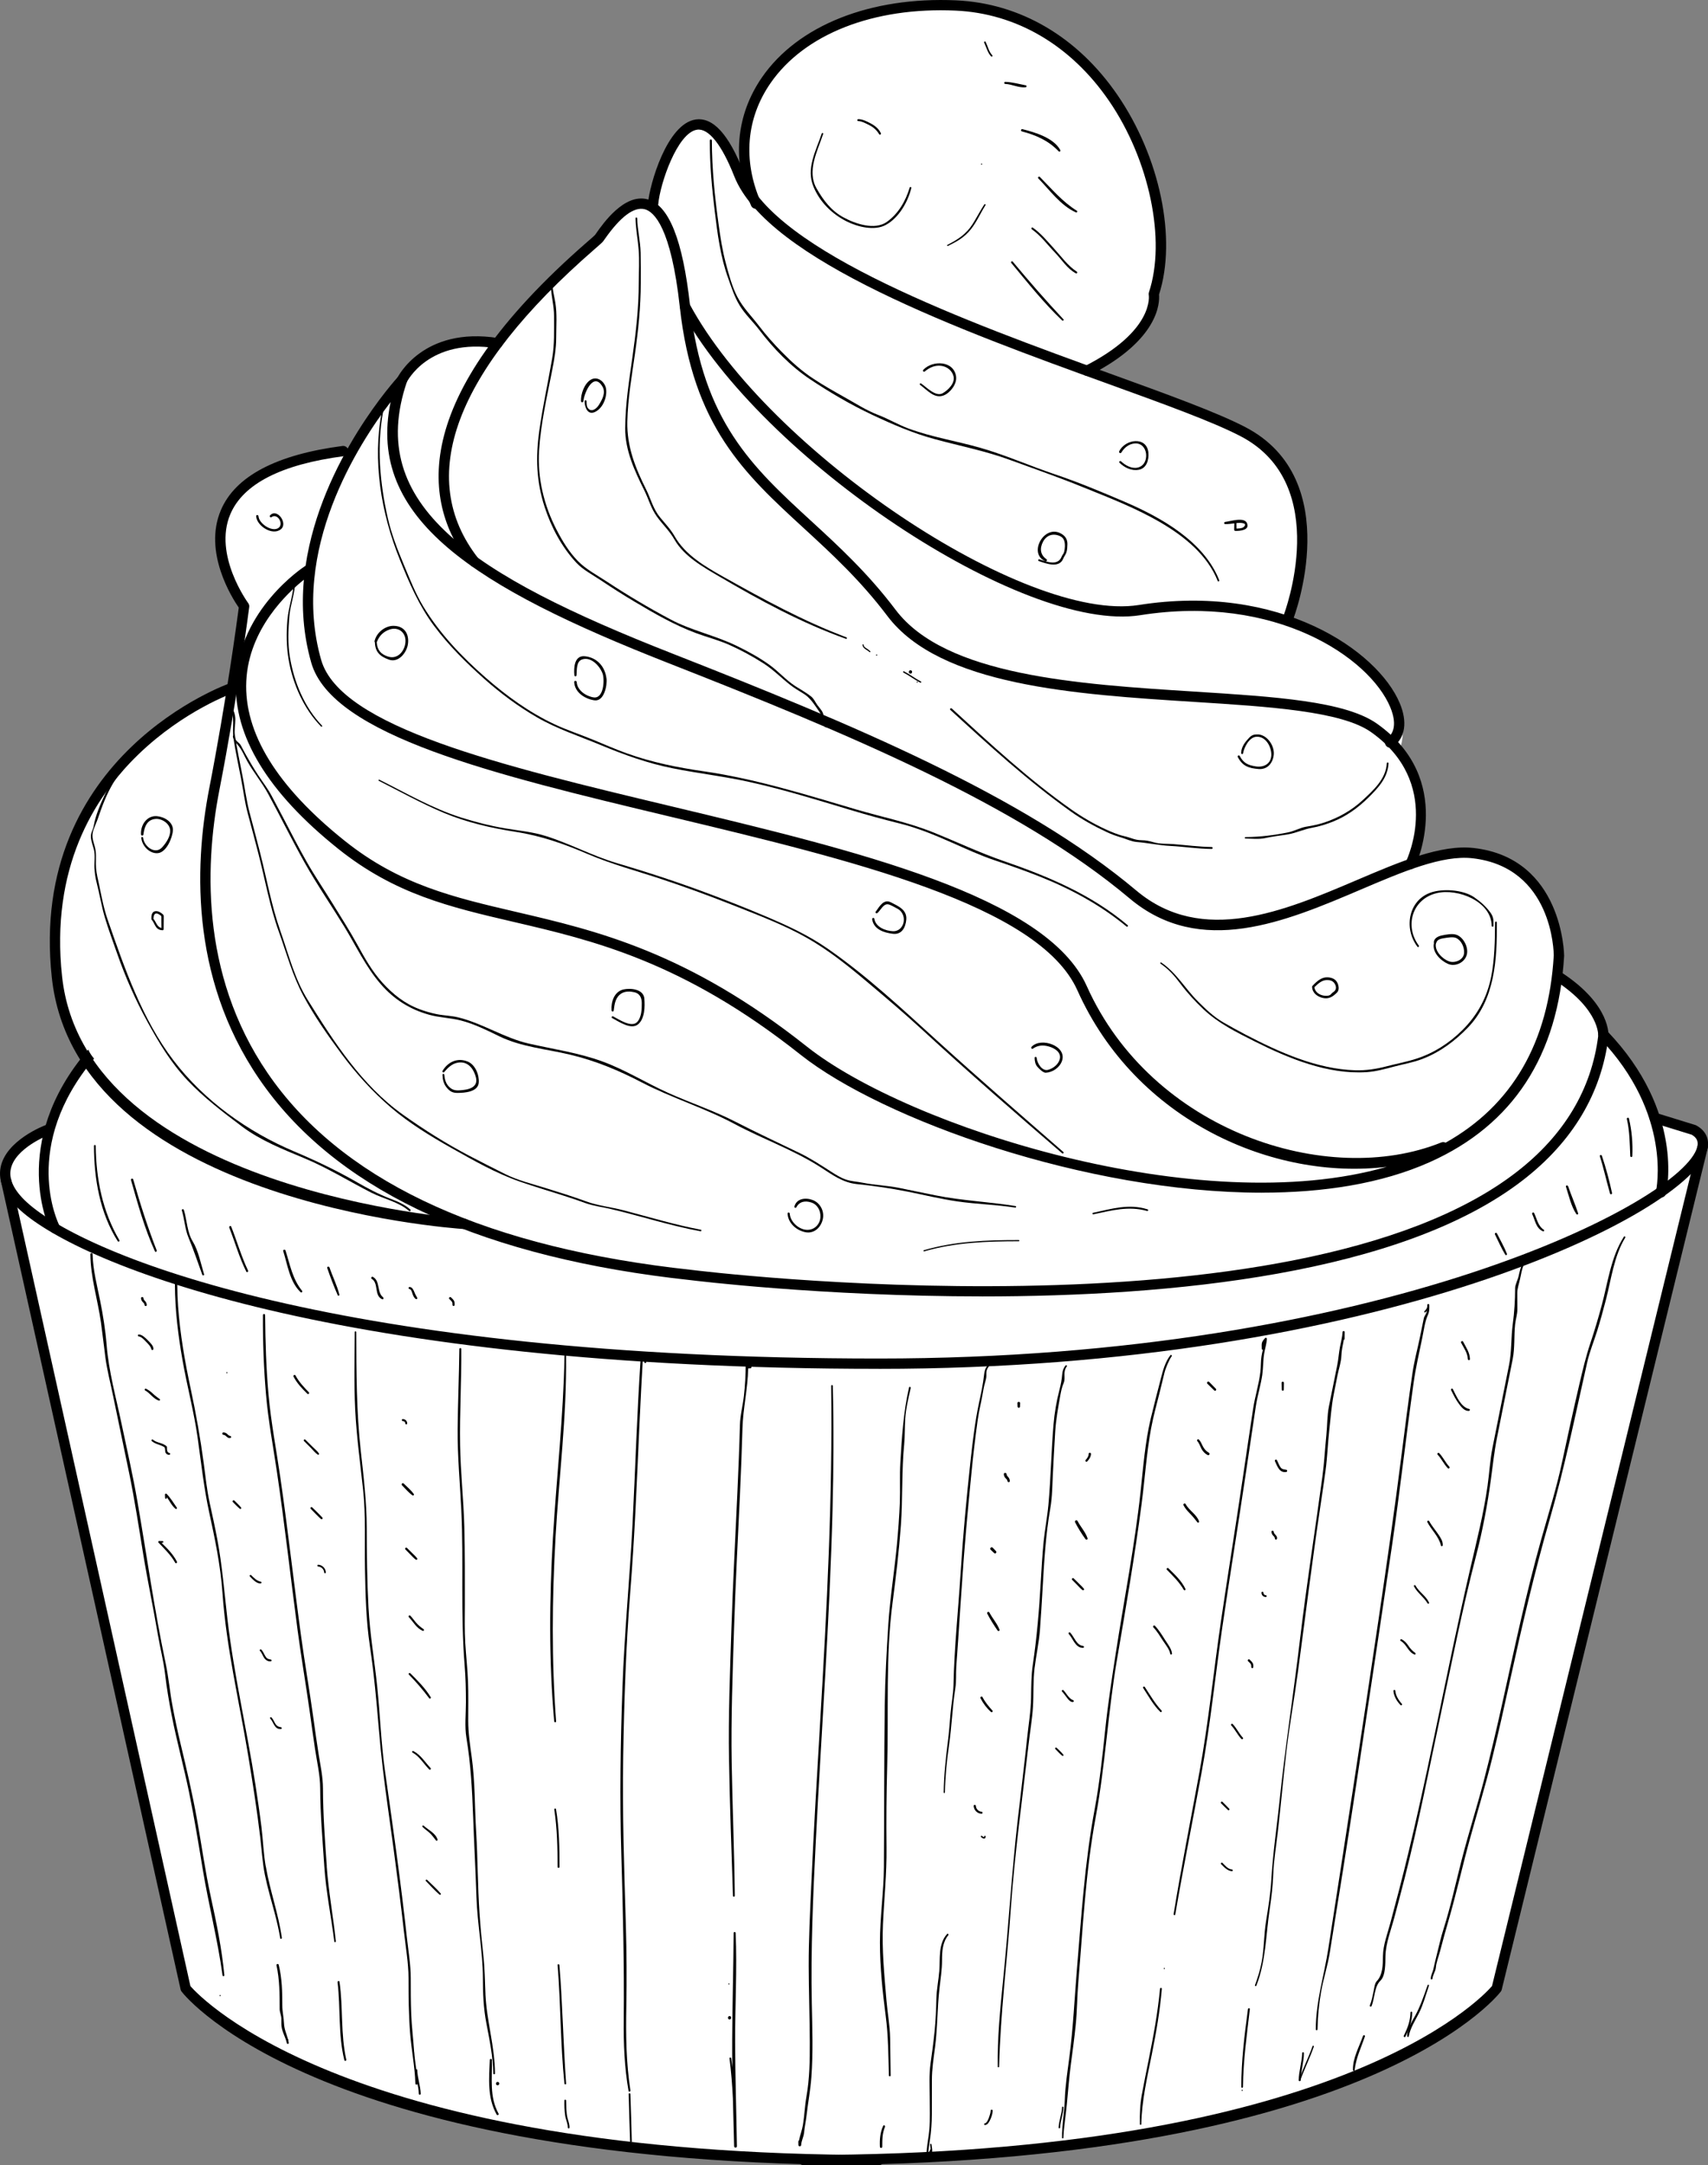 <?xml version="1.0" encoding="UTF-8"?>
<svg xmlns="http://www.w3.org/2000/svg" id="Calque_2" data-name="Calque 2" viewBox="0 0 633.08 802.35">
  <rect x="0" y="0" width="633.08" height="802.35" fill="#808080" stroke="none"/>
  <defs>
    <style>
      .cls-1, .cls-2 {
        stroke-width: 0px;
      }

      .cls-2 {
        fill: #fff;
      }
    </style>
  </defs>
  <g id="Layer_1" data-name="Layer 1">
    <g>
      <path class="cls-2" d="M630.95,425.05c.51-2.66-.44-4.84-3.13-6.35l-14.52-4.48h-.01c-2.97-9.29-8.58-20.04-18.97-30.86-.08-2.51-1.49-11.56-16.5-21.39l-.69-.3c.29-2.43.54-4.91.69-7.47,0,0,0-34.45-31.81-38.07-6.81-.77-14.66,1.04-23.16,4.02,0,0,10.85-22.61-4.27-41.65.01-.03.03-.07.04-.1,10.29-28.54-41.04-49.75-41.04-49.75,0,0,19.44-49.73-16.79-68.67-11.61-6.07-33.25-13.68-57.85-22.61,27.53-13.95,24.72-28.42,24.72-28.42,11.49-34.46-15.02-104.27-73.34-106.92-57.01-2.59-89.11,33.55-75.14,70.84-.12,0-.23,0-.35-.01-2.08-2.73-3.82-5.5-4.92-8.31-16.08-40.81-29.71-3.03-31.62,9.39-.51.76-1.01,1.53-1.48,2.27-8.35-4.04-17.3,10.08-18.74,12.02-1.13,1.52-21.39,17.13-37.55,38.78-1.35-.23-2.75-.3-4.16-.31-13.99-1.14-22.38,3.97-26.9,8.38,0,0,0,0,0,0-1.91,1.2-3.66,3.7-5.18,6.6-2.39,2.71-10.64,12.44-18.47,26.58l-2.58-1.11c-72.46,9.47-36.72,57.51-36.72,57.51,0,0-1.55,12.24-4.43,30.23,0,0-73.8,25.01-64.96,107.08,1.25,11.61,5.23,21.71,11.04,30.59-7.38,9.2-11.59,18.08-13.8,26.13h-.77s-18.39,6.91-15.3,18.86h0s0,.03,0,.03c.02.08.03.15.05.23l66.49,299.01s45.17,57.89,229.48,63.19l-.38.43c4.74,0,9.3-.07,13.88-.13,4.57.07,9.14.13,13.88.13l-.38-.43c184.31-5.3,229.48-63.19,229.48-63.19l76.4-312.02-.22.25ZM402.92,137.38c-.2-.07-.41-.15-.62-.23-.02-.04-.03-.07-.05-.11l.66.33Z"></path>
      <path class="cls-1" d="M149,142.75c-.27,0-.55-.06-.81-.18-.95-.45-1.36-1.59-.91-2.54.09-.19,9.42-19.19,37.41-14.75,1.04.16,1.75,1.14,1.59,2.18-.16,1.04-1.14,1.77-2.18,1.59-25.21-3.99-33.28,12.45-33.36,12.61-.33.69-1.01,1.09-1.73,1.09Z"></path>
      <path class="cls-1" d="M325.67,802.35c-205.93,0-256.31-61.73-258.36-64.36-.17-.22-.3-.48-.36-.76L.41,437.97c-.23-1.03.42-2.05,1.45-2.28,1.02-.22,2.05.42,2.28,1.45l66.44,298.81c4.14,4.75,58.8,62.59,255.09,62.59,1.06,0,1.91.85,1.91,1.91s-.85,1.91-1.91,1.91Z"></path>
      <path class="cls-1" d="M467.72,441.95c-65.14,0-140.76-27.16-170.98-51.12-43.62-34.59-76.98-42.37-106.41-49.23-23.56-5.49-43.9-10.23-64.96-27.06-26.15-20.9-38.9-41.9-37.89-62.42,1.29-26.28,24.62-41.73,25.62-42.38.05-.04.11-.07.17-.1,5.71-38.92,33.98-69.71,34.35-70.11.62-.66,1.61-.79,2.38-.33.77.46,1.12,1.4.83,2.25-15.61,45.82,24.25,71.63,98.39,100.73,66.71,26.18,130.07,52.6,171.96,87.81,24.43,20.54,54.87,7.56,81.73-3.88,16.01-6.82,31.12-13.27,43.33-11.88,33.12,3.76,33.51,39.6,33.51,39.96-2.18,36.95-18.93,62.63-49.78,76.43-17.85,7.98-39.4,11.32-62.23,11.32ZM112.64,214.82c-5.96,4.73-20.42,18.14-21.35,37.52-.93,19.21,11.34,39.14,36.46,59.21,20.38,16.29,40.34,20.94,63.44,26.33,29.83,6.95,63.63,14.84,107.92,49.96,37.46,29.7,145.71,64.45,214.9,44.52-41.78,5.11-92.93-16.86-114.67-65.39-14.18-31.66-83.93-48.34-151.39-64.47-64.21-15.35-124.85-29.86-132.59-56.96-2.98-10.46-3.63-20.81-2.72-30.72ZM144.79,148.96c-11.85,15.42-37.37,54.83-25.76,95.53,7.12,24.95,66.72,39.21,129.8,54.29,68.36,16.35,139.04,33.25,153.99,66.62,24.09,53.79,89.24,74.96,131.4,57.94.54-.21,1.12-.17,1.6.08,24.7-13.84,38.18-37.12,40.09-69.33,0-1.22-.41-32.68-30.12-36.06-11.2-1.27-25.87,4.98-41.4,11.6-27.87,11.87-59.46,25.33-85.68,3.29-41.45-34.84-104.49-61.12-170.9-87.18-71.6-28.1-112.05-53.49-103.02-96.78Z"></path>
      <path class="cls-1" d="M364.08,480.38c-59.4,0-107.13-5.9-108.16-6.03-75.66-8.16-128.6-32.05-157.33-71-27.91-37.84-26.85-81.35-21.04-111.19,6.38-32.78,10.3-62.04,10.95-67.01-2.45-3.54-13.24-20.51-6.65-36.08,5.33-12.59,20.51-20.6,45.1-23.82,1.04-.15,2,.6,2.14,1.64.14,1.05-.6,2-1.64,2.14-23.15,3.03-37.31,10.26-42.08,21.51-6.41,15.1,6.52,32.79,6.65,32.97.29.4.42.89.36,1.38-.04.31-4.09,32.05-11.09,68-5.66,29.08-6.73,71.46,20.36,108.19,28.07,38.05,80.12,61.43,154.7,69.48,2.26.29,223.42,27.61,305.89-36.36,17.52-13.59,27.67-30.54,30.15-50.37,0-.05.63-9.6-15.65-20.26-.88-.58-1.13-1.76-.55-2.64.58-.88,1.76-1.13,2.64-.55,18.44,12.08,17.4,23.43,17.35,23.91-2.62,20.9-13.25,38.7-31.61,52.94-45.19,35.05-130.87,43.16-200.52,43.16Z"></path>
      <path class="cls-1" d="M615.66,443.74c-.15,0-.29-.02-.44-.05-1.02-.24-1.66-1.27-1.42-2.3.06-.28,6.28-28.43-20.87-56.71-.73-.76-.7-1.97.06-2.7.76-.73,1.97-.71,2.7.06,28.67,29.86,22.12,59.01,21.83,60.24-.21.88-.99,1.46-1.85,1.46Z"></path>
      <path class="cls-1" d="M34.88,392.26c-.06-.06-.12-.12-.18-.19-.82-.97-1.48-2.03-2-3.14-29.94,34.89-14.19,66.74-14.03,67.06.34.66,1,1.04,1.7,1.04.29,0,.59-.07.87-.21.94-.48,1.31-1.63.83-2.57-.62-1.21-14.47-29.49,12.8-61.99Z"></path>
      <path class="cls-1" d="M172.13,455.43s-.09,0-.13,0c-5.87-.39-143.89-10.53-152.8-93.25-8.9-82.64,65.5-108.84,66.25-109.1,1-.33,2.08.2,2.42,1.19.34,1-.2,2.08-1.19,2.42-.72.25-72.24,25.52-63.68,105.07,8.57,79.56,147.85,89.75,149.25,89.84,1.05.07,1.85.98,1.78,2.03-.07,1.01-.91,1.78-1.9,1.78Z"></path>
      <path class="cls-1" d="M325.67,507.21c-200.54,0-295.84-38.48-318.22-58.82-5.8-5.27-8.23-10.59-7.23-15.8,1.93-10.04,16.08-15.46,16.68-15.68.99-.37,2.09.13,2.46,1.12.37.99-.13,2.09-1.11,2.46-.13.05-12.76,4.89-14.28,12.83-.73,3.81,1.31,7.93,6.05,12.25,22,20,116.28,57.83,315.65,57.83,185.68,0,298.16-58.21,303.41-78.34.53-2.03-.1-3.45-2.02-4.59l-14.32-4.42c-1.01-.31-1.57-1.38-1.26-2.39.31-1.01,1.37-1.58,2.39-1.26l14.53,4.48c.13.04.25.09.37.16,3.58,2,5.01,5.19,4.02,8.98-6.15,23.57-121.37,81.2-307.1,81.2Z"></path>
      <path class="cls-1" d="M297.92,802.35c-1.06,0-1.91-.85-1.91-1.91s.85-1.91,1.91-1.91c196.9,0,251.1-57.96,255.1-62.6l76.29-311.59c.25-1.02,1.29-1.65,2.31-1.4,1.02.25,1.65,1.28,1.4,2.31l-76.4,312.02c-.07.26-.18.51-.35.72-2.04,2.63-52.42,64.36-258.36,64.36Z"></path>
      <path class="cls-1" d="M515.27,277.07c-.59,0-1.16-.27-1.54-.77-.63-.85-.45-2.04.4-2.67,4.01-2.97,2.46-8.53,1.18-11.58-7.75-18.45-42.57-42.02-92.67-34.09-43.34,6.86-140.51-57.87-170.46-113.57-.5-.93-.15-2.09.78-2.59.93-.5,2.08-.15,2.59.78,29.41,54.67,124.31,118.27,166.5,111.61,52.13-8.27,88.57,16.82,96.78,36.38,2.92,6.94,2.03,12.82-2.43,16.12-.34.25-.74.37-1.14.37Z"></path>
      <path class="cls-1" d="M477.57,230.57c-.23,0-.47-.04-.69-.13-.98-.38-1.47-1.49-1.08-2.47.19-.48,18.38-48.37-15.9-66.29-10.22-5.34-28.49-11.96-49.64-19.61-53.1-19.22-125.82-45.55-138.13-76.81-4.62-11.71-9.52-17.81-13.75-17.2-7.34,1.07-13.76,20.13-14.39,27.57-.09,1.05-1,1.85-2.06,1.74-1.05-.09-1.83-1.01-1.74-2.06.59-6.94,7.01-29.46,17.64-31.02,6.47-.94,12.29,5.46,17.85,19.58,11.68,29.65,83.46,55.64,135.88,74.62,21.28,7.7,39.66,14.36,50.11,19.82,37.32,19.51,17.89,70.54,17.69,71.06-.29.75-1.02,1.21-1.78,1.21Z"></path>
      <path class="cls-1" d="M402.93,139.29c-.7,0-1.37-.38-1.7-1.05-.48-.94-.1-2.09.84-2.57,25.94-13.15,23.74-26.23,23.72-26.36-.06-.32-.04-.65.06-.97,6.43-19.29.2-49.16-14.82-71.02-14.09-20.51-34.26-32.36-56.8-33.39-30.41-1.39-56.06,8.67-68.65,26.9-8.97,12.99-10.28,28.57-3.68,43.86.42.97-.03,2.09-1,2.51-.97.41-2.09-.03-2.51-1-7.14-16.55-5.7-33.43,4.05-47.55C295.77,9.36,322.71-1.3,354.4.13c23.77,1.08,45,13.53,59.77,35.04,15.79,22.98,22.1,53.32,15.43,73.98.27,2.96.02,16.85-25.81,29.94-.28.14-.57.21-.86.21Z"></path>
      <path class="cls-1" d="M522.83,322.07c-.28,0-.56-.06-.83-.19-.95-.46-1.35-1.6-.89-2.55.57-1.19,13.67-29.24-12.91-48.04-10.94-7.74-37.49-9.42-65.59-11.2-44.13-2.8-94.15-5.97-113.68-31.81-10.1-13.37-20.73-23.12-31-32.56-22.04-20.24-41.08-37.72-45.96-82.02-3.24-29.4-9.54-35.28-13.01-36.17-3.96-1-8.96,2.72-14.84,11.11l-.53.74c-.34.46-1.06,1.09-3.29,3.03-51.74,44.97-66.59,84.61-42.92,114.62.65.83.51,2.03-.32,2.68-.83.65-2.03.51-2.68-.32-17.53-22.23-24.23-61.07,43.41-119.86,1.3-1.13,2.54-2.2,2.77-2.48l.43-.61c2.57-3.66,10.38-14.79,18.92-12.61,7.97,2.05,13.16,14.95,15.86,39.45,4.72,42.88,23.27,59.91,44.74,79.63,10.4,9.55,21.15,19.42,31.46,33.07,18.48,24.45,67.56,27.56,110.88,30.3,29.9,1.9,55.73,3.53,67.56,11.9,29.26,20.69,14.3,52.5,14.15,52.82-.33.68-1.01,1.08-1.72,1.08Z"></path>
      <path class="cls-1" d="M78.12,702.78c-2.08-9.46-3.38-19.08-5.1-28.62-1.7-9.46-3.88-18.77-6.12-28.12-1.1-4.61-2.09-9.24-2.96-13.89-.98-5.19-1.42-10.49-2.51-15.65-4.2-19.85-7.01-40.02-10.47-60.01-1.67-9.68-3.87-19.29-5.9-28.9-2.03-9.63-4.76-19.4-5.54-29.22-.43-5.42-1.31-10.92-2.38-16.28-1.16-5.8-2.67-11.38-2.82-17.35-.01-.52-.82-.54-.82-.02.04,8.59,2.75,16.94,3.93,25.4.6,4.32,1.07,8.63,1.64,12.96.64,4.79,1.9,9.5,2.86,14.23,1.98,9.73,4.09,19.43,6.07,29.17,1.96,9.66,3.46,19.37,5.03,29.1,1.64,10.11,3.79,20.14,5.5,30.25.82,4.82,2.1,9.67,2.66,14.52.6,5.22,1.5,10.41,2.51,15.57,1.86,9.45,4.43,18.74,6.37,28.18,1.94,9.46,3.5,18.99,5.07,28.52,2.17,13.19,5.55,26.12,7.35,39.39.05.38.71.31.67-.07-.93-9.83-2.93-19.52-5.05-29.16Z"></path>
      <path class="cls-1" d="M81.58,739.25c-.27,0-.28.42,0,.42s.28-.42,0-.42Z"></path>
      <path class="cls-1" d="M98.47,691.45c-.81-4.74-.97-9.67-1.56-14.45-.66-5.3-1.44-10.59-2.26-15.87-3.18-20.47-7.97-40.67-10.36-61.27-1.15-9.94-1.91-19.78-3.78-29.64-.84-4.43-1.8-8.84-2.77-13.25-1.08-4.88-1.56-9.85-2.23-14.8-1.26-9.33-2.87-18.42-4.84-27.62-2.15-10.05-3.92-20.2-4.66-30.46-.19-2.68-.28-5.37-.3-8.05,0-.57-.88-.59-.88-.02.03,9.47,1.21,18.85,2.85,28.16,1.68,9.54,4.2,18.89,5.56,28.48,1.32,9.3,2.31,18.64,4.31,27.82,2.13,9.76,4.2,19.69,4.9,29.67,1.42,20.37,6.19,40.14,9.52,60.22,1.68,10.14,3.28,20.3,4.49,30.51.55,4.65.8,9.3,1.73,13.89.96,4.72,2.35,9.34,3.58,13.99.82,3.12,1.57,6.26,2.09,9.44.07.4.67.25.61-.15-1.29-9.02-4.46-17.63-5.98-26.61Z"></path>
      <path class="cls-1" d="M107.01,756.93c-.09-.38-.14-.77-.14-1.17,0-.11-.07-.16-.15-.19-.51-1.91-1.38-3.68-1.45-5.77-.07-2.15-.63-4.38-.63-6.49,0-5.14-.08-10.25-1.34-15.25-.13-.52-.93-.33-.81.2,1.16,5.34,1.16,10.76,1.17,16.2,0,1.13.58,2.28.62,3.45.04.97-.04,1.95.07,2.92.26,2.29,1.52,4.08,1.96,6.26.1.47.87.26.71-.17Z"></path>
      <path class="cls-1" d="M121.13,691.57c-.69-9.59-1.39-19.17-1.42-28.8-.01-4.36-.92-8.46-1.61-12.77-.75-4.7-1.39-9.42-2.05-14.14-1.37-9.78-3.07-19.51-4.41-29.29-2.71-19.72-4.89-39.52-7.75-59.22-1.48-10.22-3.43-20.27-4.36-30.58-.88-9.79-1.18-19.62-1.26-29.45,0-.53-.81-.54-.82-.02-.05,9.83.31,19.65,1.15,29.45.81,9.56,2.6,18.88,4,28.35,2.93,19.69,5.11,39.49,7.74,59.23,1.31,9.81,2.99,19.56,4.38,29.36.67,4.74,1.31,9.49,2.02,14.23.74,4.93,1.93,9.83,1.94,14.82.03,9.65.9,19.19,1.52,28.8.61,9.37,2.56,18.59,3.7,27.9.04.34.63.27.59-.07-.99-9.29-2.72-18.49-3.39-27.82Z"></path>
      <path class="cls-1" d="M128.35,763.2c-2.14-9.51-1.13-19.26-2.51-28.85-.07-.48-.78-.29-.72.18,1.14,9.64.17,19.34,2.51,28.85.12.47.83.29.72-.18Z"></path>
      <path class="cls-1" d="M153.51,760.42c-.3-4.71-.91-9.39-1.09-14.12-.17-4.43-.17-8.87-.17-13.3,0-4.89-.87-9.89-1.4-14.75-2.26-20.64-5.18-41.19-8.11-61.74-1.49-10.41-1.83-21.02-2.92-31.49-1.02-9.84-2.72-19.55-3.24-29.43-.52-9.84-.62-19.7-.65-29.55-.03-9.53-1.14-18.78-2.19-28.25-1.65-14.73-1.65-29.39-1.7-44.19,0-.36-.55-.37-.55-.01-.03,9.53-.3,19.09.16,28.6.48,9.94,1.85,19.82,2.92,29.71,1.06,9.76.53,19.68.71,29.49.17,9.51.4,19.08,1.81,28.49,1.53,10.21,2.47,20.51,3.32,30.8.82,9.94,2.04,19.73,3.43,29.61,1.45,10.28,2.84,20.57,4.14,30.87.62,4.94,1.21,9.88,1.77,14.82.63,5.58,1.66,11.38,1.67,17,0,6.68.06,13.37.56,20.03.47,6.34,1.8,12.71,1.98,19.05.01.52.81.54.8.02-.07-3.92-.97-7.75-1.22-11.65Z"></path>
      <path class="cls-1" d="M154.66,767.06c-.01-.43-.68-.45-.67-.01.07,2.97,1.16,5.81,1.23,8.78.01.46.73.48.72.01-.09-2.97-1.19-5.81-1.28-8.78Z"></path>
      <path class="cls-1" d="M179.94,738.92c-.21-4.82-.25-9.48-.78-14.28-.57-5.23-1.07-10.47-1.43-15.72-.68-10.04-.63-20.11-1.24-30.16-.56-9.27-.38-18.5-1.65-27.71-.63-4.56-1.29-8.89-1.29-13.51,0-4.84.1-9.69-.08-14.53-.18-4.76-.74-9.5-1.02-14.26-.28-4.67-.14-9.38-.14-14.06,0-9.66.05-19.33-.21-28.99-.27-10.08-1.39-20.11-1.56-30.19-.21-11.88.54-23.75.44-35.63.03-.45-.7-.47-.71-.01-.12,9.91-.56,19.81-.64,29.72-.08,10.07.88,20.04,1.36,30.09.92,19.12-.34,38.3,1.23,57.38.38,4.58.48,9.14.48,13.74,0,4.3-.52,8.96.19,13.21,1.6,9.62,2.1,19,2.46,28.72.37,10.05.91,20.08,1.24,30.13.33,10.06,2.37,20.13,2.39,30.17,0,5.56.23,11.09,1.27,16.57,1.18,6.22,2.48,12.36,2.6,18.71,0,.41.64.42.63.01-.05-9.95-3.11-19.49-3.55-29.4Z"></path>
      <path class="cls-1" d="M184.45,771.45c-.8,0-.83,1.25-.02,1.25s.83-1.25.02-1.25Z"></path>
      <path class="cls-1" d="M184.78,783.17c-3.47-6.3-2.28-13.03-2.47-19.87-.01-.49-.74-.51-.76-.01-.31,6.88-.97,14.04,2.54,20.27.25.44.94.07.7-.38Z"></path>
      <path class="cls-1" d="M205.9,569.81c1.27-22.47,4.19-44.89,3.92-67.43,0-.38-.58-.39-.59-.01-.38,22.54-2.96,44.94-4.28,67.42-1.33,22.66-1.55,45.42.46,68.05.04.45.74.47.71.01-1.69-22.65-1.5-45.38-.21-68.04Z"></path>
      <path class="cls-1" d="M207.34,728.17c-.03-.42-.69-.44-.66-.01,1.17,14.61,1.02,29.32,2.53,43.9.04.39.66.42.63.01-1.07-14.62-1.3-29.29-2.49-43.9Z"></path>
      <path class="cls-1" d="M210.35,784.82c-.52-2.11-.42-4.32-.51-6.47-.02-.41-.62-.43-.64-.01-.07,1.81.02,3.62.26,5.42.21,1.61.97,3.01,1.01,4.62,0,.4.61.41.62.01.03-1.37-.41-2.22-.74-3.57Z"></path>
      <path class="cls-1" d="M206.08,670.39c-.07-.42-.7-.26-.63.15,1.07,7.05,1.21,14.12,1.22,21.24,0,.45.7.47.71.01.01-7.19-.1-14.3-1.29-21.41Z"></path>
      <path class="cls-1" d="M239.12,503.08c-.42,0-.84.01-1.25.01-.24,0-.4.2-.41.42-1.38,20.4-1.97,40.84-3.01,61.26-1.04,20.25-3.03,40.42-3.74,60.69-.73,20.5-1.03,40.98-.42,61.48.6,20.52,1.11,40.97.9,61.5-.09,8.83.25,17.64,1.79,26.36.08.46.76.26.69-.19-1.6-10.24-1.71-20.57-1.52-30.91.18-10.16.12-20.28-.18-30.44-.61-20.78-1.33-41.5-.98-62.29.34-20.32.99-40.64,2.61-60.9,1.61-20.19,2.44-40.4,3.34-60.64.22-4.94.46-9.87.72-14.8.13-2.47.27-4.95.41-7.42.01-.19.19-3.31.14-3.31.89-.05.55-.09.59.82.02.48.75.47.74,0,0-.42-.01-.84-.02-1.25,0-.21-.18-.39-.4-.39Z"></path>
      <path class="cls-1" d="M233.66,775.96c-.02-.4-.64-.4-.63,0,.11,5.85.32,11.7.52,17.55.01.4.63.39.62,0-.15-5.85-.28-11.7-.51-17.55Z"></path>
      <path class="cls-1" d="M336.94,514.14c-2.13,9.2-2.66,18.53-3.23,27.94-.29,4.83,0,9.72-.18,14.56-.2,5.27-.6,10.53-1.09,15.78-.92,9.89-2.56,19.7-3.19,29.61-.63,9.95-1.18,19.91-1.31,29.88-.26,19.97-.18,39.95-.32,59.92-.07,9.36-1.47,18.61-1.47,27.97,0,9.07.98,18.3,2.15,27.29.95,7.3.97,14.63,1.17,21.98.01.42.65.42.65,0-.06-4.6-.11-9.2-.19-13.8-.08-4.69-.97-9.35-1.36-14.02-.8-9.44-1.72-18.76-1.29-28.26.43-9.47,1.42-18.76,1.31-28.27-.11-10.11-.03-20.17.25-30.28.57-20.17-.63-40.62,2.01-60.69,1.25-9.5,2.37-19.02,3.07-28.58.73-10.02.24-20.06,1.22-30.05.3-3.09.19-6.18.38-9.27.25-3.89,1.19-7.75,2.04-11.54.09-.42-.55-.59-.65-.17Z"></path>
      <path class="cls-1" d="M327.35,787.74c-1.14,2.48-1.33,5.05-1.21,7.74,0,.57.88.57.88,0,.01-2.53-.01-4.98,1-7.36.19-.45-.46-.84-.67-.38Z"></path>
      <path class="cls-1" d="M308.08,513.55c.56,41.25-1.6,82.43-4.03,123.59-1.21,20.39-2.43,40.78-3.34,61.19-.45,10.07-.98,20.11-.96,30.19.02,9.41.36,18.81.4,28.22.02,6.73-.06,13.51-1.24,20.15-.61,3.46-.72,6.99-1.29,10.45-.32,1.98-1.09,3.86-1.47,5.81-.14.08-.24.21-.24.42l.02,1.25c.01.67,1,.66,1.03,0,.09-1.65.91-2.94,1.07-4.5.2-2.12.67-4.23.91-6.35.54-4.76,1.45-9.45,1.8-14.22.68-9.11.34-18.29.16-27.42-.4-20,.46-39.88,1.47-59.86,2.08-41.04,5.17-82.03,6.22-123.12.39-15.27.48-30.54.1-45.81-.01-.4-.63-.4-.62,0Z"></path>
      <path class="cls-1" d="M278.14,506.25c-.56,0-.76.06-.83-.01,0-.28.01-.55,0-.83,0-.6-.93-.6-.92,0,0,3.92-.21,7.81-.64,11.72-.4,3.62-1.4,7.26-1.49,10.89-.22,8.25-.56,16.49-.93,24.74-.75,16.91-1.68,33.8-2.23,50.72-.52,16.18-1.17,32.28-.89,48.47.29,16.85.92,33.7,1.46,50.54.01.44.68.44.68,0-.15-16.44-.87-32.88-1.15-49.32-.28-16.61.36-33.11.88-49.7.51-16.5,1.42-32.99,2.18-49.48.38-8.24.7-16.49.94-24.74.21-7.45,2-14.69,2.11-22.18.28-.02.56-.03.84-.05.49-.03.5-.76,0-.76Z"></path>
      <path class="cls-1" d="M270.17,734.93c-.27,0-.27.42,0,.42.27,0,.27-.42,0-.42Z"></path>
      <path class="cls-1" d="M270.42,747.05c-.8.02-.8,1.26,0,1.25.8-.02.8-1.26,0-1.25Z"></path>
      <path class="cls-1" d="M272.67,716.27c-.02-.48-.74-.48-.74,0-.08,13.08-.46,26.15-.54,39.22-.02,3.54,0,7.09.05,10.64-.12-1.14-.25-2.27-.4-3.41-.05-.41-.7-.41-.65,0,.63,4.92,1.01,9.85,1.26,14.78.14,5.94.31,11.87.46,17.8,0,.66,1.04.66,1.03,0-.2-12.87-.63-25.74-.67-38.62-.04-13.47.77-26.96.2-40.42Z"></path>
      <path class="cls-1" d="M601.88,458.31c-4.78,7.41-5.93,17.02-8.2,25.4-1.26,4.67-2.63,9.31-4.17,13.89-1.69,5.02-2.87,10.05-4.08,15.21-2.26,9.68-4.38,19.37-6.46,29.08-2.07,9.68-5.07,19.13-7.74,28.65-5.51,19.65-9.74,39.61-14.15,59.52-2.21,9.98-4.52,19.94-7.11,29.83-2.6,9.93-5.74,19.7-8.28,29.64-2.17,8.49-4.03,17.09-6.69,25.44-1.03,3.23-1.72,6.58-2.57,9.85-.43,1.63-.76,3.25-1.15,4.88-.3,1.26-.89,2.11-.97,3.46-.03.43.62.43.66.01.14-1.53,1.12-2.63,1.24-4.08.16-1.95,1.01-3.97,1.5-5.86,1.06-4.12,2.22-8.2,3.4-12.29,2.8-9.73,4.99-19.63,7.69-29.39,2.74-9.93,5.75-19.76,8.23-29.76,2.45-9.9,4.64-19.87,6.83-29.83,4.37-19.87,8.97-39.65,14.62-59.21,5.5-19.04,9.44-38.53,13.81-57.86.9-3.97,2.47-7.77,3.69-11.66,1.2-3.83,2.25-7.7,3.26-11.58,1.97-7.59,3.01-16.26,7.16-23.04.21-.35-.32-.66-.54-.32Z"></path>
      <path class="cls-1" d="M529.14,735.62c-1.31,3.77-2.71,7.89-4.64,11.38-1.27,2.29-2.98,4.78-2.93,7.5,0,.33.53.44.59.09.58-3.16,2.38-5.84,3.81-8.67,1.56-3.1,2.57-6.87,3.69-10.16.11-.32-.4-.46-.51-.14Z"></path>
      <path class="cls-1" d="M522.81,745.72c-.08,3.15-1.1,5.83-2.49,8.61-.2.4.4.75.6.35,1.43-2.89,2.48-5.69,2.52-8.95,0-.4-.62-.42-.63-.01Z"></path>
      <path class="cls-1" d="M564.83,468.6c.15-.34-.45-.6-.6-.26-.64,1.44-1,2.92-1.33,4.46-.27,1.28-1.3,3.29-1.31,4.48-.02,4.58-.27,8.88-.88,13.41-.68,5.09-.36,10.1-1.38,15.16-1.05,5.26-2.11,10.52-3.16,15.78-.97,4.86-1.95,9.71-2.92,14.57-.95,4.73-1.21,9.59-1.88,14.37-1.46,10.39-4.03,20.43-6.4,30.63-9.2,39.5-16.13,79.61-26.32,118.87-1.08,4.17-2.21,8.33-3.31,12.49-1.05,3.94-2.69,8.14-2.74,12.23-.03,3.19-.03,6.99-2.32,9.36-.75.78-.92,2.63-1.14,3.64-.39,1.82-.68,3.61-1.41,5.34-.15.35.46.61.61.26,1.28-2.91.99-7.21,3.33-9.46,1.97-1.9,1.79-6.59,1.85-9.13.12-4.73,2.09-9.71,3.3-14.26,1.32-4.97,2.65-9.94,3.91-14.92,4.99-19.66,8.87-39.64,13.1-59.47,4.23-19.83,8.13-39.8,13.23-59.43,2.44-9.38,4.25-18.91,5.55-28.5.7-5.17,1.23-10.29,2.25-15.41,1.05-5.26,2.1-10.52,3.15-15.78.89-4.45,1.78-8.9,2.67-13.35.85-4.26.45-8.64.91-12.97.2-1.85.83-3.65.83-5.51,0-2.02-.02-4.05-.02-6.07,0-1.82.64-3.43,1.01-5.19.39-1.83.67-3.61,1.4-5.34Z"></path>
      <path class="cls-1" d="M505.2,754.41c-1.4,4.02-3.86,8.28-3.72,12.64.01.42.6.42.64.01.46-4.4,2.38-8.31,3.8-12.45.16-.45-.56-.66-.72-.2Z"></path>
      <path class="cls-1" d="M529.77,483.57c0-.48-.75-.5-.74-.01,0,.14,0,.28,0,.42-.05.81-.33,1.11-1.06,1.9-.23.26.12.63.38.39.2-.19.38-.36.53-.53-.03.16-.06.32-.1.49-.18.7-.89,1.52-1.03,2.23-.48,2.33-.95,4.66-1.43,6.98-.9,4.38-2.1,8.73-2.75,13.15-1.51,10.23-2.81,20.48-4.11,30.74-2.56,20.25-5.49,40.43-8.47,60.62-6.01,40.71-12.31,81.38-18.63,122.04-1.57,10.13-4.65,19.61-4.65,29.99,0,.41.63.43.64.01.07-4.72.53-9.39,1.35-14.05.87-4.92,2.45-9.61,3.22-14.55,1.55-9.86,3.17-19.72,4.74-29.58,3.2-20.14,6.22-40.3,9.24-60.47,3.01-20.09,6.06-40.18,9.01-60.28,2.97-20.22,5.21-40.54,8.07-60.77.79-5.61,2.07-11.08,3.21-16.63.59-2.86.91-5.88,2.13-8.55.53-1.15.48-2.33.47-3.57Z"></path>
      <path class="cls-1" d="M486.5,758.2c-1.47,4.26-3.57,8.28-5.01,12.55-.1.3.36.42.47.13,1.51-4.25,3.56-8.28,5.03-12.54.11-.31-.38-.45-.49-.14Z"></path>
      <path class="cls-1" d="M482.66,760.78c-.11,3.39-1.22,6.64-1.3,10.03-.01.48.73.49.74.01.07-3.39,1.18-6.64,1.21-10.04,0-.42-.63-.43-.65-.01Z"></path>
      <path class="cls-1" d="M497.63,493.59c-.09,1.9-.62,3.73-.98,5.59-.41,2.19-.54,4.41-.98,6.61-1.03,5.09-2.05,10.19-3.08,15.28-.69,3.43-.63,7.36-.98,10.87-.52,5.1-.77,10.17-1.46,15.26-2.74,20.17-5.91,40.26-8.32,60.48-2.37,19.87-5.46,39.6-7.54,59.51-1.02,9.78-2.51,19.55-3.07,29.35-.29,5.16-1.12,10.28-1.95,15.37-.83,5.04-.68,10.15-1.65,15.21-.56,2.9-1.42,5.74-2.46,8.51-.12.33.4.47.52.15,3.61-9.19,3.49-18.82,4.96-28.44.67-4.36,1.15-8.74,1.32-13.15.2-5.07,1.07-10.11,1.65-15.16,1.12-9.84,2.02-19.71,3.15-29.55,1.15-9.98,2.97-19.85,4.31-29.81,2.75-20.48,5.26-40.97,8.32-61.4.67-4.48,1.35-8.97,1.95-13.46.66-4.96.82-9.93,1.37-14.9.5-4.45.79-8.89,1.66-13.29.47-2.35.93-4.71,1.4-7.06.45-2.28,1.35-4.84,1.42-7.16.06-2.03.55-3.98.9-5.95.16-.02.3-.12.3-.32.01-.84.03-1.67.04-2.51,0-.52-.78-.53-.8-.02Z"></path>
      <path class="cls-1" d="M460.41,774.37c-.27,0-.28.42,0,.42s.28-.42,0-.42Z"></path>
      <path class="cls-1" d="M462.56,744.47c-1.29,9.58-2.47,19.17-2.46,28.85,0,.39.6.4.61.01.1-9.69,1.44-19.25,2.55-28.85.05-.45-.64-.45-.7-.01Z"></path>
      <path class="cls-1" d="M468.91,495.82c-1.41,1.62-1.29,1.73-1.24,4.04,0,.25.28.31.43.2-.18.79-.36,1.58-.5,2.38-.32,1.89-.2,3.9-.42,5.81-.54,4.64-2,9.13-2.7,13.74-1.31,8.59-2.58,17.19-3.85,25.79-2.62,17.72-5.48,35.4-8.1,53.12-2.73,18.53-4.56,37.17-7.92,55.6-3.21,17.59-6.72,35.12-9.6,52.77-.06.39.53.57.6.17,3.03-17.61,6.55-35.14,9.78-52.71,3.25-17.69,5.02-35.55,7.61-53.34,2.68-18.47,5.72-36.9,8.46-55.36,1.34-8.98,2.66-17.96,4.02-26.94.6-3.93,1.82-7.72,2.39-11.66.37-2.6.28-5.25.7-7.84.3-1.85.89-3.59,1.01-5.48.02-.33-.44-.55-.67-.29Z"></path>
      <path class="cls-1" d="M431.56,729.21c-.27,0-.28.42,0,.42s.28-.42,0-.42Z"></path>
      <path class="cls-1" d="M429.96,736.94c-.82,8.9-2.46,17.66-4.22,26.42-.85,4.22-1.71,8.44-2.49,12.68-.7,3.82-.82,7.2-.74,11.08,0,.33.51.34.52,0,.19-8.81,2.16-17.22,3.89-25.85,1.61-8.05,3.04-16.13,3.72-24.33.04-.44-.64-.45-.68-.01Z"></path>
      <path class="cls-1" d="M433.84,502.15c-1.92,2.38-2.81,5.7-3.55,8.61-1.27,4.95-2.57,9.89-3.76,14.86-2.12,8.92-2.79,18.14-3.78,27.23-2.18,20.01-6.11,39.9-9.19,59.79-1.46,9.44-2.92,18.83-3.91,28.34-1.04,9.97-2.11,19.8-3.95,29.67-3.64,19.53-4.88,39.23-6.53,59-.91,10.98-1.39,21.89-2.83,32.82-.68,5.18-1.49,10.37-1.67,15.6-.16,4.71-1.08,9.33-1.03,14.07,0,.33.5.34.52,0,.15-4.03.84-7.98,1.23-11.99.5-5.09.86-10.15,1.53-15.24.65-4.85,1.3-9.7,1.8-14.57.53-5.26.52-10.54.96-15.8,1.71-20.49,2.73-41.1,6.47-61.34,3.55-19.2,4.53-38.67,7.81-57.9,3.28-19.23,6.64-38.59,9.17-57.94,1.23-9.39,1.82-18.85,3.55-28.18.85-4.57,2.12-9.07,3.24-13.57.57-2.32,1.14-4.64,1.7-6.96.4-1.64,1.73-4.82,2.69-6.12.21-.28-.27-.66-.49-.39Z"></path>
      <path class="cls-1" d="M393.66,780.85c-.1,2.57-1.19,4.96-1.28,7.53-.01.37.56.38.57.01.08-2.57,1.16-4.96,1.23-7.53,0-.34-.51-.35-.52,0Z"></path>
      <path class="cls-1" d="M394.92,505.99c-.76.99-1.12,2.03-1.22,3.29-.15,1.98-.48,3.7-.98,5.6-1.13,4.31-1.87,8.68-2.24,13.12-.83,9.86-.99,19.76-1.88,29.61-.42,4.61-1.34,9.18-1.79,13.79-.49,5.05-.77,10.11-1.07,15.18-.59,10.18-1.41,20.16-2.92,30.24-.61,4.09-.57,8.15-.65,12.27-.09,5.03-.93,9.9-1.45,14.88-1.05,9.99-2.29,19.95-3.44,29.93-2.31,19.97-3.46,40.01-5.49,60-1.08,10.59-2.14,21.25-1.96,31.91,0,.32.49.33.5,0,.46-19.67,2.99-39.2,4.36-58.81,1.42-20.3,4.26-40.46,6.56-60.67.53-4.66,1.35-9.27,1.63-13.95.28-4.76.02-9.51.59-14.25.58-4.77,1.64-9.46,2-14.26.38-4.97.67-9.97.96-14.95.59-10.02,1.12-20.07,2.87-29.97.77-4.35.74-8.99.99-13.4.28-5.09.5-10.17.84-15.26.3-4.51,1.1-8.78,1.88-13.22.28-1.57.6-3.08,1.23-4.55.87-2.04-.43-4.06,1.19-6.21.23-.31-.28-.6-.51-.3Z"></path>
      <path class="cls-1" d="M367.19,782.1c-.03.83-.31,1.66-.59,2.44-.25.68-.77,2.14-1.61,2.3-.34.06-.27.6.06.59,1.01-.01,1.59-1.14,1.96-1.93.49-1.03.9-2.23.93-3.38.02-.49-.75-.51-.76-.01Z"></path>
      <path class="cls-1" d="M366.12,505.93c-.9,1.02-1.21,1.99-1.35,3.35-.37,3.59-1.2,7.26-1.95,10.81-1.43,6.81-2.25,13.71-3.02,20.63-1.56,14.16-2.88,28.42-3.78,42.63-.87,13.62-2.32,27.26-2.6,40.91-.07,3.5-.79,7.05-1.09,10.54-.3,3.57-.57,7.14-1.02,10.7-.77,6.11-1.46,12.52-1.53,18.69,0,.3.45.3.46,0,.11-5.74.7-11.82,1.52-17.49,1.03-7.07,1.24-14.23,2.36-21.3.39-2.44.16-5.14.32-7.62.22-3.47.52-6.93.73-10.4.41-6.81.94-13.59,1.38-20.41.87-13.42,2.12-26.84,3.43-40.22.67-6.89,1.46-13.78,2.42-20.64.49-3.49,1.39-6.87,1.96-10.35.25-1.54.6-3.03,1.04-4.52.55-1.86-.37-3.12,1.12-4.9.23-.28-.15-.7-.4-.41Z"></path>
      <path class="cls-1" d="M351.04,716.64c-3.35,3.7-2.52,9.14-2.89,13.72-.28,3.46-1,6.87-1.08,10.34-.09,4.01-.27,7.98-.66,11.97-.39,4-.94,7.99-1.5,11.97-.58,4.1-.33,8.29-.32,12.43,0,4.01.19,8.07-.14,12.07-.25,3.11-.99,6.13-1.04,9.26,0,.23.21.37.42.34,2.41-.34,1.61-2.26,1.44-4.09-.03-.34-.56-.36-.54-.01.04.54.14,1.07.23,1.6-.77,1.63-1.03,1.77-.79.43.09-1.17.3-2.34.48-3.5.51-3.28.73-6.49.74-9.81.01-4.18.02-8.36.02-12.54,0-4.12.63-8.07,1.16-12.14.95-7.24.82-14.53,1.64-21.75.4-3.54.97-7.01.96-10.58,0-3.18.18-6.69,2.31-9.23.27-.32-.17-.79-.46-.48Z"></path>
      <path class="cls-1" d="M152.08,448.19c-2.15-1.98-4.84-3.02-7.53-4.06-4.24-1.64-8.26-3.77-12.19-6.03-7.62-4.38-15.25-8.02-23.34-11.44-17.17-7.26-33.3-18.77-44.69-33.7-11.65-15.26-18.21-34.28-24.43-52.19-1.44-4.16-2.27-8.53-3.14-12.83-.43-2.1-.97-4.02-1.15-6.19-.17-2.1.1-4.26-.14-6.35-.26-2.33-1.55-4.42-1.09-6.86.29-1.55,1.32-3.54,1.84-5.05,1.55-4.59,3.24-9.14,5.73-13.31.99-1.65,2.18-3.17,3.49-4.58.28-.3-.15-.76-.44-.46-2.62,2.67-4.48,5.75-6.06,9.13-1.7,3.63-3.55,7.87-4.22,11.83-.28,1.65-1.16,2.39-1.03,4.17.12,1.58.77,3.13,1.14,4.67.49,2.05.07,4.68.18,6.8.09,1.86.39,3.69.85,5.49,1.08,4.22,1.76,8.53,3,12.72,1.34,4.54,3.05,9.04,4.61,13.52,2.98,8.53,6.73,17.03,11.06,24.93,4.33,7.91,8.69,15.23,14.91,21.85,6.06,6.44,13.17,11.83,20.21,17.14,6.96,5.24,15.24,8.48,23.23,11.82,8.64,3.61,16.38,8.45,24.68,12.7,4.48,2.29,10.25,3.44,14.04,6.8.34.3.85-.18.51-.49Z"></path>
      <path class="cls-1" d="M259.78,455.68c-9.72-1.84-19.18-4.72-28.74-7.22-4.5-1.17-9.46-1.68-13.81-3.29-4.95-1.83-10.01-3.37-15.05-4.95-4.92-1.53-10.24-2.82-14.86-5.13-4.52-2.26-9.03-4.53-13.5-6.88-8.56-4.5-16.58-9.56-24.46-15.16-15.22-10.83-25.66-27.04-35.37-42.65-4.83-7.77-7.07-16.9-10.08-25.46-3.29-9.34-5.07-19.42-7.52-29.02-1.25-4.9-2.53-9.78-3.84-14.66-1.25-4.66-1.82-9.55-2.77-14.29-.96-4.8-1.94-9.59-2.7-14.43-.31-1.98.16-4,.15-5.99,0-1.88-.7-3.57-1.64-5.16-.19-.33-.71-.05-.52.28,2.25,3.95.85,7.91,1.5,12.11.75,4.86,1.78,9.67,2.73,14.49.86,4.37,1.38,8.87,2.54,13.17,1.32,4.88,2.61,9.77,3.88,14.66,2.49,9.58,4.23,19.7,7.58,29,2.88,8.01,5.07,16.25,9.1,23.79,4.02,7.54,9.13,14.82,14.21,21.68,5.35,7.22,11.45,13.95,18.28,19.81,6.76,5.79,14.65,10.62,22.38,14.98,8.17,4.6,16.59,9.42,25.46,12.5,5.36,1.86,10.81,3.47,16.21,5.2,2.72.87,5.42,1.79,8.11,2.76,2.92,1.06,6.17,1.43,9.21,2.14,11.16,2.63,22.07,6.2,33.36,8.28.37.07.53-.49.16-.56Z"></path>
      <path class="cls-1" d="M377.62,459.5c-11.92-.01-23.66.41-35.18,3.77-.27.08-.17.5.1.43,11.48-3.34,23.2-3.74,35.07-3.75.29,0,.3-.44,0-.44Z"></path>
      <path class="cls-1" d="M119.37,268.89c-6.56-6.83-10.38-16.15-11.92-25.4-.82-4.92-.61-10.1-.2-15.05.39-4.68,2.18-8.6,2.16-13.32,0-.32-.49-.33-.5,0-.03,5.01-1.95,9.47-2.37,14.47-.42,4.95-.39,10.03.45,14.93,1.54,8.96,5.62,18.18,12.03,24.71.21.22.55-.11.34-.33Z"></path>
      <path class="cls-1" d="M394.15,426.88c-15.5-13.52-31.05-26.98-46.28-40.8-13.24-12.02-26.53-24.48-41.26-34.68-7.19-4.98-14.96-8.53-22.99-11.93-8.94-3.78-17.98-7.3-27.11-10.59-9.2-3.31-18.51-6.28-27.88-9.05-9.01-2.67-17.35-7.21-26.33-10.04-4.95-1.56-10.22-2.02-15.32-2.88-5.38-.91-10.85-2.33-16.05-3.97-10.63-3.35-20.37-9.05-30.3-14.01-.26-.13-.5.26-.23.39,8,4.05,15.84,8.42,24.12,11.89,8.47,3.55,17.66,5.65,26.71,7.05,9.45,1.47,17.9,4.47,26.66,8.22,8.89,3.8,18.2,6.26,27.36,9.3,9.22,3.06,18.34,6.42,27.37,10,8.95,3.55,18.12,7.02,26.51,11.78,7.99,4.54,15.23,10.34,22.24,16.25,6.95,5.85,13.92,11.75,20.6,17.9,16.91,15.57,34.28,30.63,51.7,45.63.32.27.79-.18.47-.45Z"></path>
      <path class="cls-1" d="M417.99,342.84c-13.44-11.37-29.52-18.12-46.01-23.79-9.06-3.12-17.61-7.23-26.5-10.78-9.1-3.63-18.76-5.56-28.14-8.33-18.68-5.52-37.27-11.35-56.61-14.15-9.68-1.4-18.94-3.27-28.17-6.55-4.37-1.55-8.61-3.44-12.9-5.2-4.69-1.92-9.48-3.49-14.08-5.64-9.39-4.4-17.84-10.53-25.62-17.34-8.77-7.68-16.87-16.17-22.97-26.16-3.01-4.94-5.08-10.34-7.31-15.65-2.36-5.63-4.59-11.34-5.94-17.3-2.93-12.86-4.15-26.46-1.72-39.48.06-.3-.41-.44-.47-.13-3.56,18.32-.31,37.82,6.62,54.96,3.51,8.68,7.11,17.12,12.75,24.66,5.41,7.24,11.82,13.58,18.56,19.58,6.02,5.35,12.5,10.18,19.48,14.22,7.54,4.37,15.73,7.01,23.73,10.34,8.76,3.64,17.42,6.75,26.73,8.61,9.61,1.92,19.32,3.01,28.9,5.17,12.35,2.77,24.41,6.49,36.52,10.14,6.13,1.85,12.28,3.55,18.49,5.08,6.66,1.64,13.05,4.29,19.31,7.05,5.35,2.35,10.55,4.79,16.1,6.65,5.37,1.81,10.72,3.69,16,5.76,11.79,4.64,22.98,10.65,32.78,18.74.32.26.79-.18.47-.45Z"></path>
      <path class="cls-1" d="M554.82,341.82c0-.43-.67-.45-.67-.01-.05,6.72-.12,13.4-1.42,20.02-1.53,7.77-5.09,14.29-10.66,19.85-4.82,4.81-10.58,8.52-17.07,10.62-3.52,1.14-7.25,1.84-10.83,2.77-3.9,1.02-7.78,1.64-11.82,1.52-14.32-.42-28.31-6.76-40.79-13.27-2.72-1.42-5.4-2.92-8.07-4.44-3.54-2.02-6.54-4.9-9.41-7.76-4.84-4.82-7.93-10.57-13.66-14.46-.26-.18-.51.24-.25.42,3.22,2.24,5.13,4.48,7.43,7.53,2.56,3.4,5.43,6.51,8.52,9.42,5.47,5.16,12.2,8.48,18.87,11.83,12.58,6.33,27.17,12.35,41.53,11.43,3.41-.22,6.77-1.16,10.06-2.03,3.53-.93,7.21-1.55,10.62-2.86,6.5-2.5,11.97-6.56,16.79-11.53,10.12-10.43,10.93-25.29,10.83-39.05Z"></path>
      <path class="cls-1" d="M552.35,338.05c-1.64-2.23-3.67-4.02-5.95-5.58-3.82-2.62-10.47-3.15-14.89-2.08-9.44,2.29-11.45,13.49-6.12,20.43.27.35.74-.12.48-.47-5.34-7.22-2.44-17.21,6.64-19.4,7.78-1.88,20.29,3.05,20.38,12.1-.01.22.17.34.34.33.18,0,.35-.1.34-.32.02-2.11.09-3.23-1.22-5.02Z"></path>
      <path class="cls-1" d="M313.72,236.16c-15.98-6.01-30.79-14.12-45.64-22.45-6.73-3.77-14.09-8.09-17.98-14.93-1.52-2.68-3.46-4.66-5.41-7.03-2.64-3.2-3.42-6.82-5.21-10.41-4.04-8.08-7.13-15.86-6.96-25.03.16-8.43,1.64-16.79,2.82-25.12,1.25-8.77,2.16-17.49,2.16-26.36,0-3.76.03-7.52-.05-11.27-.09-4.25-1.18-8.4-1.27-12.66,0-.4-.62-.41-.61-.01.06,3.89.83,7.69,1.14,11.56.33,4.08.06,8.28.05,12.37-.02,9.28-1.04,18.38-2.35,27.55-1.24,8.74-2.62,17.44-2.68,26.29-.05,8.24,3.49,15.83,7.08,23.04,1.66,3.34,2.43,6.61,4.67,9.72,2.12,2.94,4.64,5.24,6.46,8.43,3.63,6.37,10.72,10.28,16.87,13.89,14.95,8.78,30.38,17.13,46.75,22.98.36.13.51-.43.16-.57Z"></path>
      <path class="cls-1" d="M322.57,241.31c-.41-.4-.87-.72-1.35-1.03-.54-.34-1.07-.63-1.1-1.33-.01-.27-.43-.28-.42,0,.07,1.39,1.7,1.82,2.57,2.66.19.19.5-.1.3-.29Z"></path>
      <path class="cls-1" d="M324.93,242.51c-.27,0-.28.42,0,.42s.28-.42,0-.42Z"></path>
      <path class="cls-1" d="M341.36,252.54c-2.17-1.12-4.09-2.65-6.27-3.77-.28-.15-.54.28-.25.43,2.18,1.12,4.1,2.64,6.28,3.76.28.14.52-.27.25-.42Z"></path>
      <path class="cls-1" d="M339.98,252.54c-.27,0-.28.42,0,.42s.28-.42,0-.42Z"></path>
      <path class="cls-1" d="M337.48,248.36c-.8,0-.83,1.25-.02,1.25s.83-1.25.02-1.25Z"></path>
      <path class="cls-1" d="M449.12,313.86c-4.72-.07-9.41-.69-14.11-1.07-2.44-.2-4.97.02-7.34-.67-1.63-.48-2.94-.77-4.64-.78-2.31,0-4.05-.99-6.22-1.47-2.5-.56-4.91-1.6-7.23-2.67-4.28-1.98-8.49-4.44-12.34-7.14-15.88-11.16-30.17-24.43-44.45-37.52-.35-.32-.89.19-.54.52,14.35,13.15,28.76,26.3,44.62,37.62,4.16,2.97,8.74,5.5,13.37,7.66,1.72.8,3.5,1.44,5.32,1.98,1.8.54,3.82,1.51,5.73,1.67,4.26.35,8.24,1.25,12.53,1.47,5.11.27,10.16,1.08,15.29,1.12.46,0,.48-.71.01-.72Z"></path>
      <path class="cls-1" d="M514.02,282.85c-.29,5.77-4.97,9.98-8.95,13.67-4.05,3.75-8.89,6.48-14.11,8.23-2.22.74-4.51,1.22-6.81,1.58-2.15.34-4.43,1.65-6.66,2.1-5.26,1.08-10.47,1.71-15.83,1.75-.35,0-.36.54-.01.54,2.36.02,4.93.36,7.25-.16,2.88-.65,5.85-.92,8.75-1.44,2.98-.54,5.71-1.88,8.67-2.39,2.64-.46,5.19-1.27,7.67-2.25,4.94-1.94,9.32-5.09,13.09-8.8,3.65-3.59,7.32-7.44,7.58-12.82.02-.42-.63-.43-.65-.01Z"></path>
      <path class="cls-1" d="M416.74,185.89c-8.5-3.63-17.14-7.25-25.89-10.19-9.28-3.12-18.23-7.13-27.66-9.81-8.81-2.51-17.81-3.91-26.44-7.1-3.87-1.43-7.39-3.55-11.22-5.02-4.5-1.73-8.6-4.41-12.79-6.74-3.8-2.12-7.44-4.19-11.1-6.59-4.46-2.92-8.18-6.26-11.91-10.06-2.99-3.05-5.82-6.23-8.41-9.63-2.73-3.59-5.81-6.57-7.96-10.64-2-3.78-3.26-8.54-4.36-12.67-1.24-4.66-1.97-9.45-2.63-14.21-1.45-10.41-2.49-20.66-2.52-31.17,0-.49-.76-.5-.76-.01-.02,8.9.76,17.47,1.84,26.29,1.02,8.36,2.1,16.85,4.99,24.81,1.28,3.52,2.27,6.8,4.24,10.03,2.04,3.35,4.89,5.94,7.24,9.03,5.26,6.91,11.63,13.5,18.87,18.33,7.3,4.87,15.01,9.4,22.98,13.15,7.61,3.58,15.17,6.86,23.32,9.06,9.23,2.5,18.46,4.29,27.48,7.57,9.06,3.3,18.18,6.48,27.11,10.1,10.02,4.06,19.93,7.84,29.28,13.34,8.65,5.1,17.11,11.95,20.92,21.52.15.38.7.07.55-.3-5.68-14.4-21.65-23.31-35.16-29.08Z"></path>
      <path class="cls-1" d="M44.25,459.56c-6.26-10.66-8.65-22.68-8.76-34.95,0-.43-.67-.45-.67-.01.04,12.22,2.18,24.82,8.8,35.3.24.39.86.06.63-.34Z"></path>
      <path class="cls-1" d="M58.07,463.31c-3.38-8.63-6.15-17.36-8.69-26.26-.15-.53-.98-.33-.83.2,2.54,8.91,5.02,17.96,8.87,26.42.2.45.83.08.66-.36Z"></path>
      <path class="cls-1" d="M75.64,472.19c-1.19-3.92-2.1-8.73-4.23-12.23-2.09-3.42-2.1-7.85-3.25-11.61-.15-.48-.91-.3-.76.18,1,3.3,1.14,6.89,2.48,10.08,1.89,4.53,3.42,9.12,5.09,13.74.15.41.81.27.67-.16Z"></path>
      <path class="cls-1" d="M91.95,470.83c-2.51-5.27-4.11-10.9-6.25-16.32-.19-.49-.91-.09-.72.39,2.13,5.42,3.7,11.06,6.3,16.29.22.45.89.08.68-.37Z"></path>
      <path class="cls-1" d="M111.95,478.28c-3.55-4.33-4.46-9.71-6.12-14.89-.17-.54-1.02-.33-.85.21,1.62,5.11,2.37,11.32,6.42,15.21.36.34.85-.15.55-.53Z"></path>
      <path class="cls-1" d="M122.13,469.66c-.18-.52-1.02-.32-.84.2,1.15,3.4,2.46,6.8,3.89,10.09.15.35.7.12.61-.24-.87-3.45-2.52-6.69-3.66-10.06Z"></path>
      <path class="cls-1" d="M141.99,480.71c-2.39-1.83-.95-5.97-3.75-7.55-.48-.27-.91.45-.44.74,2.63,1.58.77,6.22,3.87,7.54.45.19.63-.47.31-.72Z"></path>
      <path class="cls-1" d="M154.64,480.88c-.21-.46-.53-.87-.74-1.34-.2-.45-.36-.93-.59-1.37-.33-.64-.7-1.23-1.48-1.27-.5-.03-.51.73-.01.78.67.06.91,1.33,1.1,1.83.25.65.59,1.51,1.24,1.85.32.17.63-.15.49-.47Z"></path>
      <path class="cls-1" d="M168.37,482.19c-.24-.57-.77-1.01-1.19-1.44-.39-.4-1.03.21-.63.6.34.34.73.67.99,1.07.21.33.18.76.19,1.13.01.49.76.51.77.01.01-.46.05-.94-.14-1.37Z"></path>
      <path class="cls-1" d="M558.55,464.58c-1.03-2.59-2.46-5.06-3.71-7.55-.24-.47-.95-.08-.72.39,1.24,2.49,2.36,5.12,3.81,7.5.24.39.78.08.61-.33Z"></path>
      <path class="cls-1" d="M572.21,455.68c-2.2-1.47-2.5-3.96-3.58-6.18-.23-.47-.93-.08-.71.38,1.08,2.28,1.38,5.23,3.95,6.36.38.17.69-.32.33-.56Z"></path>
      <path class="cls-1" d="M581.22,439.56c-.17-.49-.96-.31-.79.19,1.07,3.28,1.9,7.21,3.84,10.11.22.32.81.16.68-.26-1.1-3.38-2.57-6.67-3.72-10.05Z"></path>
      <path class="cls-1" d="M597.51,442.07c-.99-4.65-2.26-9.29-3.76-13.8-.16-.47-.91-.3-.76.18,1.46,4.55,2.44,9.21,3.77,13.8.14.48.85.31.75-.18Z"></path>
      <path class="cls-1" d="M603.79,414.47c-.12-.51-.9-.32-.78.19,1.05,4.55,1.05,9.07,1.26,13.7.02.49.74.51.76.01.21-4.65-.17-9.37-1.25-13.9Z"></path>
      <path class="cls-1" d="M65.6,578.71c-1.37-2.71-3.56-4.94-5.76-7.03.13,0,.27,0,.4-.01.4-.01.41-.61.01-.62-.42-.01-.84-.02-1.25-.04-.31,0-.46.37-.26.59,2.21,2.36,4.62,4.6,6.19,7.46.23.43.88.07.66-.36Z"></path>
      <path class="cls-1" d="M65.55,558.67c-1.19-1.7-2.33-3.62-3.79-5.11-.21-.22-.62-.08-.62.24,0,.42.03.84.05,1.26.02.4.61.42.63.01,0-.1,0-.2.01-.3,1.08,1.45,1.85,3.24,3.27,4.34.25.19.63-.18.45-.43Z"></path>
      <path class="cls-1" d="M62.85,538.43c-1.06-.24-.95-1.34-.96-2.18,0-.42-.67-.72-.96-.9-1.33-.78-3-.81-4.2-1.86-.33-.29-.82.18-.49.48,1.3,1.18,3.11,1.31,4.58,2.21.56.34.24,1.55.54,2.1.32.58.73.82,1.39.8.36-.01.48-.57.1-.65Z"></path>
      <path class="cls-1" d="M59.23,518.46c-.86-.68-1.75-1.25-2.54-2.03-.76-.74-1.58-1.34-2.53-1.82-.4-.2-.76.39-.36.61,1.85,1.01,3.06,3.16,5.11,3.77.29.09.58-.33.32-.54Z"></path>
      <path class="cls-1" d="M54.75,496.6c-.82-.81-2.04-2.07-3.28-2.11-.47-.02-.47.68-.01.73.99.1,2.03,1.31,2.68,1.97.73.74,1.74,1.72,1.97,2.78.1.44.71.34.75-.08.1-1.22-1.35-2.51-2.11-3.28Z"></path>
      <path class="cls-1" d="M53.91,482.27c-.32-.41-.72-.65-.73-1.21-.02-.58-.94-.6-.9-.02.03.51.18.91.51,1.3.34.4.75.63.78,1.21.03.52.84.55.82.02-.02-.51-.17-.9-.48-1.29Z"></path>
      <path class="cls-1" d="M519.6,631.34c-1.12-1.21-2.32-3.08-2.4-4.78-.02-.45-.72-.47-.71-.01.08,1.91,1.31,3.93,2.62,5.26.3.31.78-.15.48-.47Z"></path>
      <path class="cls-1" d="M524.55,612.48c-1.1-.78-1.81-1.59-2.57-2.71-.65-.97-1.4-1.77-2.44-2.33-.4-.21-.76.39-.36.61,2.19,1.19,2.74,4.13,5.11,5.03.38.14.55-.4.26-.61Z"></path>
      <path class="cls-1" d="M529.67,593.8c-1.16-2.48-3.71-3.88-5.01-6.28-.2-.37-.77-.06-.57.31,1.27,2.41,3.63,3.94,5.03,6.27.21.35.72.07.55-.3Z"></path>
      <path class="cls-1" d="M533.18,568.64c-1.12-1.68-2.48-3.2-3.44-4.98-.24-.44-.91-.07-.68.37,1.54,2.97,4.27,5.33,5.03,8.67.09.39.63.29.66-.07.15-1.46-.8-2.84-1.57-3.99Z"></path>
      <path class="cls-1" d="M537.2,543.5c-1.42-1.54-2.29-3.51-3.75-5.03-.36-.37-.94.18-.58.56,1.45,1.52,2.29,3.51,3.77,5.01.35.35.89-.17.56-.53Z"></path>
      <path class="cls-1" d="M544.55,522.1c-3.07-.66-4.76-4.84-6.04-7.36-.22-.43-.87-.07-.65.36.87,1.77,1.75,3.56,2.93,5.15.85,1.14,2.07,2.68,3.66,2.56.39-.03.54-.62.11-.71Z"></path>
      <path class="cls-1" d="M542.31,497.16c-.25-.48-.99-.08-.74.4,1.02,1.98,2.4,3.76,2.49,6.06.02.5.79.52.78.02-.05-2.49-1.43-4.34-2.53-6.48Z"></path>
      <path class="cls-1" d="M430.54,633.85c-2.46-2.63-4.22-5.73-6.2-8.72-.25-.38-.88-.04-.63.34,1.99,3.03,3.73,6.28,6.34,8.85.31.31.79-.15.49-.47Z"></path>
      <path class="cls-1" d="M432.01,607.93c-1.18-1.87-2.4-3.88-3.92-5.49-.36-.38-.95.18-.59.57,1.38,1.45,2.45,3.26,3.54,4.93.86,1.33,2.49,3.28,2.72,4.9.05.36.66.3.64-.07-.1-1.72-1.5-3.44-2.38-4.84Z"></path>
      <path class="cls-1" d="M439.38,588.76c-1.43-3.01-3.96-5.32-6.29-7.63-.36-.36-.93.19-.57.55,2.27,2.29,4.62,4.61,6.25,7.42.23.39.81.07.61-.33Z"></path>
      <path class="cls-1" d="M439.48,557.35c-.28-.52-1.08-.08-.8.44.6,1.14,1.42,2.07,2.32,2.98,1.04,1.06,1.93,2.15,2.83,3.33.22.29.74,0,.62-.34-.89-2.59-3.7-4.02-4.97-6.4Z"></path>
      <path class="cls-1" d="M448.11,538.34c-1.13-.64-1.8-1.46-2.37-2.62-.39-.8-.73-1.62-1.35-2.27-.36-.38-.94.18-.59.57.7.77,1.01,1.84,1.48,2.75.52,1.01,1.32,1.88,2.33,2.4.55.28,1.04-.52.49-.83Z"></path>
      <path class="cls-1" d="M450.68,514.62c-.83-.85-1.65-1.69-2.48-2.54-.43-.44-1.12.23-.68.66l2.54,2.48c.4.39,1.01-.2.62-.6Z"></path>
      <path class="cls-1" d="M394.13,650.19c-.73-.92-1.64-1.72-2.48-2.54-.31-.3-.78.16-.48.46.82.84,1.62,1.74,2.54,2.48.29.23.65-.1.41-.4Z"></path>
      <path class="cls-1" d="M397.77,630c-1.63-.58-2.44-2.5-3.6-3.68-.32-.32-.82.16-.51.49.79.83,1.4,1.82,2.13,2.7.45.54,1.19,1.31,1.97,1.15.35-.07.32-.55.01-.66Z"></path>
      <path class="cls-1" d="M401.45,609.91c-2.47-.26-3.27-3.38-4.76-4.93-.33-.34-.86.16-.53.51,1.6,1.72,2.41,5.16,5.28,5.11.45,0,.45-.65.01-.69Z"></path>
      <path class="cls-1" d="M401.77,588.75c-.48-.66-1.11-1.21-1.69-1.79-.7-.69-1.4-1.39-2.1-2.08-.37-.36-.94.19-.57.55.62.63,1.25,1.26,1.87,1.89.64.65,1.25,1.38,1.99,1.91.28.2.72-.2.51-.49Z"></path>
      <path class="cls-1" d="M403.11,570.01c-.77-2.32-2.6-4.25-3.72-6.42-.31-.59-1.2-.1-.9.49,1.09,2.13,2.44,4.3,3.84,6.23.25.35.94.2.78-.3Z"></path>
      <path class="cls-1" d="M403.52,538.74c0,.84-.55,1.65-1.1,2.23-.35.37.19.94.55.57.72-.73,1.38-1.72,1.41-2.79.02-.56-.87-.58-.87-.02Z"></path>
      <path class="cls-1" d="M163.33,701.61c-1.52-1.8-3.34-3.38-5.01-5.02-.29-.28-.74.15-.45.43,1.65,1.68,3.23,3.5,5.02,5.01.3.25.7-.12.44-.43Z"></path>
      <path class="cls-1" d="M157.06,676.52c-.29-.27-.73.15-.45.43.73.73,1.58,1.33,2.37,1.99,1.08.9,1.75,1.98,2.63,3.05.22.26.67,0,.58-.32-.69-2.37-3.45-3.59-5.13-5.15Z"></path>
      <path class="cls-1" d="M159.6,655.16c-2.04-2.17-3.64-4.89-6.37-6.3-.36-.19-.69.35-.33.55,2.63,1.45,4.12,4.17,6.18,6.25.33.33.84-.16.52-.5Z"></path>
      <path class="cls-1" d="M159.66,628.9c-2.03-3.33-4.82-6.13-7.58-8.86-.33-.32-.84.17-.51.49,2.74,2.77,5.19,5.66,7.53,8.78.24.32.77-.08.56-.41Z"></path>
      <path class="cls-1" d="M157.01,603.69c-1.12-.75-2.08-1.57-2.95-2.6-.67-.79-1.24-1.65-1.97-2.39-.34-.35-.88.17-.55.53,1.69,1.77,2.8,4.12,5.2,5.08.37.15.56-.41.26-.61Z"></path>
      <path class="cls-1" d="M154.64,577.47c-.46-.68-1.1-1.22-1.68-1.8-.7-.69-1.4-1.39-2.1-2.08-.38-.37-.97.19-.59.57l1.87,1.89c.64.64,1.25,1.38,2.01,1.89.28.19.69-.18.49-.47Z"></path>
      <path class="cls-1" d="M153.39,553.64c-1.01-1.45-2.5-2.66-3.75-3.91-.41-.41-1.07.22-.65.63,1.25,1.25,2.46,2.74,3.91,3.75.28.19.7-.19.49-.48Z"></path>
      <path class="cls-1" d="M149.32,525.83c-.49-.03-.5.74-.01.76.52.02.89.34.91.87.01.45.71.47.71.01,0-.94-.68-1.59-1.6-1.64Z"></path>
      <path class="cls-1" d="M117.96,579.82c-.43-.02-.44.64-.01.66,1.13.05,2.14,1.04,2.2,2.17.02.4.63.42.62.01-.05-1.5-1.31-2.78-2.81-2.84Z"></path>
      <path class="cls-1" d="M119.48,562.33c-1.19-1.31-2.5-2.52-3.76-3.77-.35-.34-.89.18-.55.53,1.25,1.26,2.46,2.57,3.77,3.76.36.32.87-.16.54-.52Z"></path>
      <path class="cls-1" d="M118.23,538.6c-.61-.95-1.62-1.72-2.41-2.51-.87-.87-1.75-1.74-2.62-2.61-.33-.33-.85.17-.52.5.87.87,1.74,1.75,2.61,2.62.79.79,1.56,1.81,2.51,2.42.25.16.6-.16.44-.42Z"></path>
      <path class="cls-1" d="M114.47,515.9c-1.84-1.9-3.69-3.85-4.92-6.2-.26-.49-1.01-.08-.75.41,1.27,2.43,3.16,4.45,5.11,6.34.36.35.92-.18.57-.54Z"></path>
      <path class="cls-1" d="M104.24,640.07c-1.11-.2-1.73-.54-2.3-1.54-.42-.74-.73-1.52-1.33-2.14-.27-.28-.7.13-.44.42,1.3,1.4,1.54,4.15,4.05,3.85.3-.04.3-.54.01-.59Z"></path>
      <path class="cls-1" d="M100.47,614.98c-.48-.15-.93-.15-1.37-.43-.41-.26-.67-.71-.9-1.12-.42-.74-.73-1.53-1.33-2.16-.31-.33-.81.16-.5.48.72.76.99,1.82,1.59,2.66.53.75,1.54,1.41,2.5,1.16.3-.08.3-.5.01-.59Z"></path>
      <path class="cls-1" d="M96.71,586.12c-1.52-.31-2.54-1.38-3.61-2.44-.3-.3-.78.16-.48.46.98.99,2.43,2.74,4,2.59.32-.03.46-.53.09-.61Z"></path>
      <path class="cls-1" d="M89.34,558.6c-.75-.91-1.63-1.72-2.46-2.56-.36-.36-.94.19-.57.55.84.83,1.65,1.71,2.56,2.46.32.26.74-.12.47-.45Z"></path>
      <path class="cls-1" d="M85.44,532.13c-.22-.1-.46-.14-.67-.26-.2-.12-.37-.33-.54-.49-.39-.38-.85-.57-1.39-.6-.58-.03-.59.87-.02.89,1.02.05,1.45,1.53,2.6,1.16.37-.12.35-.56.01-.7Z"></path>
      <path class="cls-1" d="M84.09,508.44c-.27,0-.28.42,0,.42s.28-.42,0-.42Z"></path>
      <path class="cls-1" d="M456.64,692.74c-1.45-.09-2.58-1.48-3.52-2.44-.31-.32-.82.17-.5.48,1.1,1.08,2.36,2.5,4.01,2.58.4.02.41-.59.01-.61Z"></path>
      <path class="cls-1" d="M455.62,670.23c-.8-.87-1.65-1.7-2.48-2.53-.34-.34-.87.17-.53.51.84.84,1.66,1.68,2.53,2.48.31.29.77-.14.48-.46Z"></path>
      <path class="cls-1" d="M460.66,643.88c-1.43-1.54-2.3-3.51-3.75-5.03-.33-.34-.85.17-.53.51,1.45,1.52,2.3,3.51,3.77,5.01.32.32.82-.16.51-.49Z"></path>
      <path class="cls-1" d="M464.4,616.42c-.25-.57-.76-1.01-1.19-1.44-.38-.39-.99.2-.6.58.34.34.74.67,1,1.07.21.32.18.77.19,1.14.02.47.71.49.73.01.02-.46.06-.94-.13-1.37Z"></path>
      <path class="cls-1" d="M469.19,591.11c-.52-.04-.89-.39-.89-.92,0-.48-.76-.49-.74-.01.03.93.69,1.58,1.62,1.59.43,0,.43-.63.01-.66Z"></path>
      <path class="cls-1" d="M472.11,567.61c-.03-.53-.85-.55-.83-.02.02.51.17.9.49,1.29.15.19.34.35.5.53.2.23.23.51.3.79.11.47.73.34.79-.09.16-1.15-1.18-1.49-1.24-2.51Z"></path>
      <path class="cls-1" d="M476.82,544.63c-.82-.18-1.6-.12-2.15-.87-.59-.8-.91-1.82-1.36-2.7-.24-.48-.97-.08-.74.4.88,1.82,1.62,4.45,4.23,3.96.39-.07.41-.7.01-.78Z"></path>
      <path class="cls-1" d="M475.02,512.4c.01.84.02,1.67.04,2.51,0,.52.8.54.8.02.01-.84.02-1.67.04-2.51,0-.57-.88-.58-.88-.02Z"></path>
      <path class="cls-1" d="M364.8,680.49c-.04.54-.58.02-.79-.19-.25-.24-.65.13-.4.38.59.59,1.7,1.07,1.72-.18,0-.35-.51-.35-.54-.01Z"></path>
      <path class="cls-1" d="M363.82,671.34c-1.08-.07-2.06-1.04-2.1-2.13-.02-.53-.85-.55-.83-.02.07,1.54,1.36,2.85,2.92,2.89.49.01.5-.72.01-.75Z"></path>
      <path class="cls-1" d="M367.84,633.83c-1.41-1.56-2.69-3.07-3.66-4.96-.25-.49-.99-.08-.75.41.99,1.94,2.25,3.62,3.87,5.07.35.32.86-.16.54-.52Z"></path>
      <path class="cls-1" d="M370.48,603.89c-.86-2.3-2.63-4.21-3.76-6.39-.27-.52-1.06-.09-.79.43,1.09,2.14,2.46,4.25,3.81,6.25.23.35.91.17.74-.29Z"></path>
      <path class="cls-1" d="M369.18,574.79c-.42-.42-.81-.86-1.22-1.29-.48-.51-1.29.27-.78.75.43.41.87.8,1.29,1.22.45.45,1.15-.23.71-.68Z"></path>
      <path class="cls-1" d="M373.82,547.46c-.31-.39-.69-.63-.71-1.17-.02-.67-1.08-.68-1.04-.02.04.53.19.94.54,1.35.32.38.75.62.8,1.16.05.54.87.59.87.02,0-.52-.15-.93-.46-1.33Z"></path>
      <path class="cls-1" d="M377.11,519.93c.02.42.03.84.05,1.26.02.59.89.61.91.02.02-.42.03-.84.05-1.25.02-.65-1.03-.67-1.01-.02Z"></path>
      <path class="cls-1" d="M337.17,69.52c-1.49,4.98-4.15,9.62-8.44,12.69-4.51,3.23-11.75.69-16.07-1.65-4.57-2.48-7.43-6.27-9.96-10.68-3.74-6.5.3-13.86,2.42-20.27.11-.34-.42-.48-.53-.15-2.18,6.51-5.89,12.97-3.06,19.75,2.37,5.69,6.86,10.11,12.31,12.84,4.03,2.02,10.3,3.59,14.52,1.28,4.81-2.63,8.15-8.47,9.42-13.64.1-.4-.49-.57-.61-.17Z"></path>
      <path class="cls-1" d="M326.5,49.36c-.79-1.67-2.19-2.79-3.8-3.64-1.32-.7-3.08-1.61-4.59-1.55-.23,0-.34.17-.34.35,0,.18.09.35.32.34,1.4.06,2.96.92,4.19,1.55,1.51.77,2.7,1.84,3.57,3.3.24.4.84.08.64-.35Z"></path>
      <path class="cls-1" d="M364.84,75.75c-1.54,2.35-2.81,4.86-4.31,7.24-2.39,3.78-5.48,5.76-9.37,7.75-.26.13-.04.52.21.39,3.4-1.67,6.11-3.18,8.48-6.16,2.18-2.73,3.57-6.01,5.43-8.95.18-.29-.27-.55-.45-.27Z"></path>
      <path class="cls-1" d="M363.82,60.62c-.27,0-.28.42,0,.42s.28-.42,0-.42Z"></path>
      <path class="cls-1" d="M394.15,118.3c-6.49-6.93-12.7-14.07-18.78-21.36-.31-.37-.83.15-.53.51,6.04,7.27,11.99,14.77,18.85,21.29.3.29.75-.14.47-.45Z"></path>
      <path class="cls-1" d="M399.12,100.66c-3.35-2.16-5.91-5.81-8.59-8.73-2.47-2.69-4.7-5.46-7.72-7.58-.37-.26-.73.34-.36.61,3.41,2.43,5.81,5.76,8.68,8.75,2.44,2.54,4.45,5.88,7.63,7.56.4.21.74-.36.36-.61Z"></path>
      <path class="cls-1" d="M399.12,78.08c-5.37-3.34-9.29-8.08-13.69-12.51-.36-.36-.93.19-.57.55,4.24,4.32,8.24,10.02,13.9,12.57.41.18.76-.36.36-.61Z"></path>
      <path class="cls-1" d="M393.01,55.62c-2.5-4.58-9.35-6.56-14.02-7.76-.54-.14-.77.69-.23.83,5.25,1.38,9.88,3.41,13.64,7.38.3.32.83-.07.62-.46Z"></path>
      <path class="cls-1" d="M380.22,31.62c-2.48-.47-5.09-1.22-7.62-1.28-.49-.01-.51.74-.01.76,2.55.11,5.08,1.53,7.62,1.23.37-.04.37-.65.01-.71Z"></path>
      <path class="cls-1" d="M367.79,20.48c-1.27-1.34-1.66-3.33-2.45-4.96-.18-.36-.73-.06-.55.3.83,1.68,1.24,3.69,2.57,5.07.27.28.69-.13.43-.41Z"></path>
      <path class="cls-1" d="M376.43,446.91c-9.88-1.6-19.79-1.99-29.62-3.96-4.57-.91-9.12-1.88-13.69-2.8-4.43-.89-8.98-1.01-13.41-1.9-1.98-.4-3.96-.47-5.9-1.08-2.1-.66-4.03-1.9-5.87-3.08-3.84-2.46-7.51-4.87-11.63-6.87-7.86-3.81-15.83-7.49-23.59-11.49-8.19-4.22-16.8-7.04-25.17-10.82-8.12-3.66-15.69-8.42-24.07-11.51-8.86-3.27-18.27-4.6-27.44-6.69-9.16-2.09-17.06-7.45-26.12-9.7-2.65-.66-5.43-.68-8.12-1.23-2.2-.45-4.35-1.08-6.45-1.88-5.42-2.05-9.75-5.52-13.6-9.77-3.83-4.23-6.57-9.1-9.29-14.07-2.89-5.29-6.17-10.35-9.32-15.49-3.15-5.13-6.54-10.07-9.51-15.32-3.03-5.33-5.82-10.8-8.65-16.23-1.44-2.76-2.89-5.51-4.36-8.25-1.4-2.61-3.22-4.93-4.85-7.41-1.6-2.42-3.08-4.92-4.5-7.45-.65-1.15-1.26-2.32-1.87-3.49-.84-1.62-2.08-1.41-2.53-3.67-.07-.35-.6-.22-.54.13.23,1.31.94,2.19,1.81,3.17,1.51,1.71,2.42,4.07,3.53,6.05,2.33,4.14,5.44,7.85,7.69,12.01,4.59,8.47,8.83,17.13,13.55,25.53,4.56,8.13,9.87,15.82,14.73,23.77,4.41,7.22,7.93,14.86,13.52,21.29,4.85,5.58,10.74,9.31,17.85,11.3,3.87,1.08,7.87,1.15,11.73,2.12,4.96,1.24,9.89,3.73,14.49,5.95,8.12,3.91,17.41,4.66,26.07,6.73,9.44,2.25,18,5.82,26.58,10.29,11.19,5.82,23.29,9.45,34.4,15.4,10.46,5.6,21.91,9.61,31.91,16.05,4.31,2.77,8.16,5.67,13.41,6.22,6.14.64,12.4,1.53,18.45,2.73,6.28,1.24,12.58,2.8,18.92,3.71,7.08,1.01,14.25,1.18,21.32,2.27.35.05.51-.48.15-.54Z"></path>
      <path class="cls-1" d="M425.36,448.13c-6.91-2.22-13.4-.17-20.22,1.28-.36.08-.22.63.13.55,6.82-1.41,12.97-3.19,19.92-1.23.39.11.56-.48.17-.6Z"></path>
      <path class="cls-1" d="M307.48,268.65c-.76-.23-2.14-3.07-2.31-3.92-.23-1.21-1.49-2.48-2.19-3.44-.81-1.13-1.3-2.4-2.4-3.26-1.82-1.43-3.85-2.53-5.79-3.78-3.43-2.21-6.25-5.49-9.59-7.89-3.9-2.8-8.15-5.11-12.47-7.19-7.85-3.78-16.44-5.52-24.18-9.63-8-4.25-15.84-8.9-23.41-13.89-3.57-2.36-7.95-4.67-10.95-7.76-3.24-3.33-5.72-7.37-7.84-11.48-4.74-9.15-7.16-19.18-6.53-29.47.61-9.97,2.89-19.77,4.81-29.54.82-4.16,1.53-8.16,1.53-12.4,0-4.24.36-8.66-.32-12.85-.33-2.06-.9-4.06-1-6.16-.02-.43-.7-.45-.68-.01.15,3.79,1.22,7.37,1.2,11.2-.03,5.24.2,10.4-.69,15.58-1.54,9.02-3.54,17.93-4.8,26.99-1.36,9.76-1.08,18.62,1.97,28.03,2.45,7.56,6.33,14.85,11.74,20.7,2.49,2.69,6.28,4.63,9.3,6.67,3.99,2.68,8.05,5.26,12.18,7.72,7.33,4.37,14.83,8.71,22.84,11.7,4.09,1.53,8.38,2.6,12.38,4.38,4.4,1.96,8.65,4.26,12.7,6.86,3.62,2.32,6.51,5.3,9.84,7.93,1.56,1.23,3.26,2.22,4.95,3.26,2.56,1.57,3.87,3.82,5.55,6.19.85,1.19,1.72,2.97,2.27,4.32.18.44.33.81.54,1.13h-.03c-.55,0-.56.85-.02.85.42,0,.84,0,1.25,0,.48,0,.59-.69.12-.83Z"></path>
      <path class="cls-1" d="M466.27,272.16c-2.12-.11-2.75.59-4.1,2.14-1.18,1.36-2.11,2.95-2.12,4.78,0,.38.62.5.69.1.37-2.21,2.24-5.92,4.82-6.17,3.61-.35,5.77,3.83,5.66,6.82-.13,3.27-2.84,4.61-5.75,4.16-2.88-.44-4.54-1.19-5.96-3.86-.25-.47-.97-.08-.72.39,1.75,3.35,4.04,4.15,7.71,4.44,3.26.26,5.22-2.14,5.61-5.13.43-3.31-2.29-7.51-5.84-7.7Z"></path>
      <path class="cls-1" d="M224.79,251.42c-.53-4.42-3.47-7.75-7.97-8.24-3.99-.43-4.18,4.29-3.92,7.05.05.5.73.52.78.01.18-1.91-.17-5.13,2.1-5.89,3.36-1.12,6.6,2.54,7.57,5.25.82,2.3.44,9.4-3.33,8.82-2.87-.44-6.09-2.66-6.26-5.67-.03-.59-.96-.62-.93-.02.18,3.81,3.87,6.21,7.44,6.77,3.66.57,4.84-5.52,4.53-8.09Z"></path>
      <path class="cls-1" d="M330.22,334.37c-2.72-1.42-4.29,1.63-5.64,3.47-.28.39.29.76.62.49,1.21-.99,2.27-3.62,4.09-3.21.96.22,2.44,1.13,3.32,1.58,1.09.57,1.83,1.49,2.19,2.65.85,2.74-.88,5.83-3.81,5.71-2.8-.11-6.41-1.53-6.92-4.61-.09-.53-.88-.33-.8.19.57,3.78,4.42,4.99,7.7,5.38,3.32.39,4.7-2.39,4.95-5.28.32-3.66-3.02-4.98-5.7-6.38Z"></path>
      <path class="cls-1" d="M146.06,231.9c-3.3-.1-6.52,2.5-7.23,5.67-.04.19.02.34.13.44.1,3.56,1.83,5.21,5.2,6.42,3.56,1.28,6.59-2.6,7.04-5.73.53-3.67-1.21-6.68-5.14-6.79ZM143.82,243.3c-2.78-.93-4-2.5-4.19-5.34.03-.04.06-.09.09-.15.81-2.19,2.43-3.77,4.64-4.53,3.08-1.06,5.83.77,5.93,4.02.1,3.54-2.73,7.24-6.46,5.99Z"></path>
      <path class="cls-1" d="M100.1,190.98c-.3.32.09.95.49.66,2.38-1.73,4.87,2.85,2.38,4.14-2.48,1.29-7-1.85-7.16-4.5-.03-.55-.9-.58-.87-.02.22,3.67,6.15,7.44,9.25,4.79,2.57-2.2-1.52-7.89-4.08-5.08Z"></path>
      <path class="cls-1" d="M393.44,197.81c-6.37-3.84-12.5,7.34-6.01,10.14.5.21.9-.41.44-.74-2.32-1.62-2.54-4.02-1.28-6.44,1.32-2.52,3.77-3.28,6.34-2.1,1.62.74,1.81,2.31,1.77,3.89-.02.65-.12,1.28-.26,1.91-.17.75-.66,1.09-.92,1.75-1.39,3.63-5.56,1.93-8.29,1.04-.41-.13-.59.51-.18.65,2.68.91,7.56,2.8,9.06-.94.32-.8.88-1.43,1.16-2.27.32-.95.34-2.02.37-3.01.05-1.75-.71-2.99-2.19-3.88Z"></path>
      <path class="cls-1" d="M462.22,193.88c-1.03-2.44-6.22-.68-8.08-.48-.5.05-.55.78-.02.8,1.13.04,2.26-.13,3.39-.27-.02.79-.03,1.58-.05,2.37,0,.23.19.43.42.43,1.62.03,5.44-.22,4.33-2.85ZM460.48,195.58c-.69.24-1.44.27-2.17.29-.01-.68-.03-1.36-.04-2.04.46-.05.91-.08,1.37-.08.45,0,.88.05,1.31.18,1.25.37.07,1.47-.47,1.65Z"></path>
      <path class="cls-1" d="M354.39,139.59c-.78-6.01-8.74-6.2-12.18-2.54-.36.39.16.92.57.59,1.87-1.56,4-2.47,6.45-2.02,2,.37,3.73,1.83,4.2,3.82.62,2.58-2.01,5.1-3.99,6.26-2.6,1.51-6.1-2.31-8.04-3.61-.35-.23-.67.32-.33.56,2.6,1.86,5.27,5.28,8.79,3.84,2.38-.97,4.87-4.21,4.52-6.89Z"></path>
      <path class="cls-1" d="M238.83,370.02c-.29-3.54-5.12-3.97-7.71-3.39-3.47.78-4.69,4.65-4.45,7.78.04.53.76.54.82.02.28-2.45.62-4.94,2.9-6.34,1.4-.86,3.3-.76,4.82-.4,1.94.46,2.65,2.09,2.66,3.94.01,2.28-.04,5.04-1.54,6.9-2.07,2.57-6.98-.84-9.07-1.91-.41-.21-.79.41-.37.62,2.33,1.21,7.04,4.57,9.69,2.26,2.43-2.12,2.48-6.52,2.24-9.48Z"></path>
      <path class="cls-1" d="M58.11,302.43c-3.72-.27-6.07,3.32-5.84,6.76.04.58.82.59.89.02.36-2.78,1.29-5.54,4.56-5.76,2.36-.15,5.17,1.73,5.35,4.17.17,2.29-1.51,4.77-2.98,6.37-2.6,2.84-6.7-.35-7.04-3.53-.05-.42-.7-.45-.67-.01.21,2.98,3.14,6.05,6.24,5.67,3.15-.39,5.35-5.84,5.47-8.48.13-3.11-3.28-5.01-5.98-5.21Z"></path>
      <path class="cls-1" d="M60.33,338.78c-.32-.29-.67-.55-1.05-.76-.66-.38-1.4-.54-2.12-.26-1,.4-1.1,1.87-1.04,2.77-.01.09.01.2.1.29.72.78,1.01,1.84,1.63,2.69.59.81,1.42,1.16,2.4,1.2.21,0,.4-.17.4-.38.02-1.45.03-2.89.04-4.34,0-.55.06-.83-.35-1.21ZM56.87,340.44c.06-.66.13-1.72.87-1.93.56-.16,1.24.33,1.67.63.27.19.41.26.41.59,0,.54,0,1.09,0,1.63,0,.83.02,1.67.03,2.5-1.67-.32-1.97-2.22-2.99-3.42Z"></path>
      <path class="cls-1" d="M224.65,144.15c-.35-2.6-3.13-4.92-5.63-3.47-2.42,1.4-3.79,5.31-3.67,7.95.03.57.82.58.88.02.33-3.16,3.75-10.98,7.07-5.41,1.38,2.32-.18,4.99-1.41,6.94-.83,1.31-2.76,2.79-4.03.96-.47-.68-.45-1.7-.46-2.48,0-.45-.7-.47-.71-.01-.02,2,.99,5.27,3.76,4.04,3-1.34,4.61-5.44,4.2-8.52Z"></path>
      <path class="cls-1" d="M539.89,346.4c-1.51-.58-3.97-.09-5.52.24-1.38.29-2.97,1.09-2.91,2.69,0,.05.03.07.05.11-.8,3.33,2.37,6.47,5.16,7.71,2.81,1.25,6.42-.58,7.05-3.58.56-2.68-1.25-6.19-3.83-7.18ZM537.07,356.22c-2.44-.86-5.38-3.83-4.84-6.61.04-.05.09-.08.1-.15.35-1.47,1.95-1.67,3.22-1.87,1.12-.18,3.12-.52,4.19-.01,1.96.93,3.05,3.43,2.94,5.5-.14,2.63-3.4,3.93-5.61,3.15Z"></path>
      <path class="cls-1" d="M496,364.9c-.42-1.32-1.22-2.17-2.52-2.53-3.1-.85-5.02.85-7.03,2.97,0,0-.01.02-.02.03-.03.03-.05.06-.07.11-.03.08-.03.15-.02.23.08,2.23,1.93,3.61,3.98,4.08,2.23.51,3.74-.5,5.24-2,.76-.77.73-1.93.43-2.88ZM494.04,367.73c-.5.29-.66.84-1.28,1.08-.68.26-1.47.22-2.17.1-1.65-.27-3.2-1.38-3.41-3.1,1.32-1.25,2.67-2.6,4.59-2.65,1.15-.03,2.21.25,2.86,1.21.84,1.24.79,2.56-.59,3.36Z"></path>
      <path class="cls-1" d="M173.28,393.33c-3.71-1.48-7.25.13-9.25,3.48-.22.36.31.82.6.47,1.63-1.94,3.36-3.57,6.04-3.6,3.2-.04,5.02,2.76,5.72,5.51,1,3.92-2.95,4.64-6,4.83-1.72.11-2.81-.14-4.05-1.42-1.11-1.15-1.54-2.79-1.65-4.34-.03-.42-.67-.45-.67-.01.02,1.56.35,3.17,1.31,4.44,1.23,1.63,2.28,2.31,4.28,2.29,2.62-.02,7.58-.34,7.84-3.82.22-2.93-1.31-6.69-4.18-7.84Z"></path>
      <path class="cls-1" d="M301.28,444.69c-2.58-1-6-.69-6.83,2.39-.11.41.49.69.7.3,1.17-2.2,3.3-2.53,5.53-1.81,2.33.74,3.54,3.07,3.42,5.4-.14,2.72-2.23,4.82-4.95,4.75-3.06-.07-6.24-2.98-6.43-6.02-.03-.51-.82-.53-.8-.02.16,3.54,3.26,6.25,6.59,6.91,3.37.67,5.92-1.93,6.51-5.04.54-2.83-1.03-5.81-3.74-6.86Z"></path>
      <path class="cls-1" d="M382.34,387.93c-.29.32.08.94.48.66,1.88-1.32,3.84-1.42,6.02-.79,2.1.61,4.57,2.13,3.98,4.61-.47,1.99-2.48,3.53-4.36,4.02-2.31.61-4.11-2.67-4.21-4.43-.03-.48-.77-.51-.76-.01.02,1.17.22,2.37,1,3.29.6.7,2.15,2.27,3.13,2.22,2.55-.13,5.17-1.91,6.02-4.39,1.93-5.6-7.93-8.94-11.32-5.17Z"></path>
      <path class="cls-1" d="M425.67,167.75c-.63-6.24-8.64-5.03-10.82-.54-.26.53.48.99.79.47,1.11-1.86,2.8-3.2,5.01-3.36,2.39-.17,3.92,1.64,4.15,3.87.24,2.36-.81,4.61-3.24,5.1-2.2.44-4.52-.91-6.05-2.35-.36-.34-.91.19-.56.53,1.91,1.85,4.46,3.1,7.16,2.6,2.93-.54,3.8-3.77,3.54-6.33Z"></path>
    </g>
  </g>
</svg>
